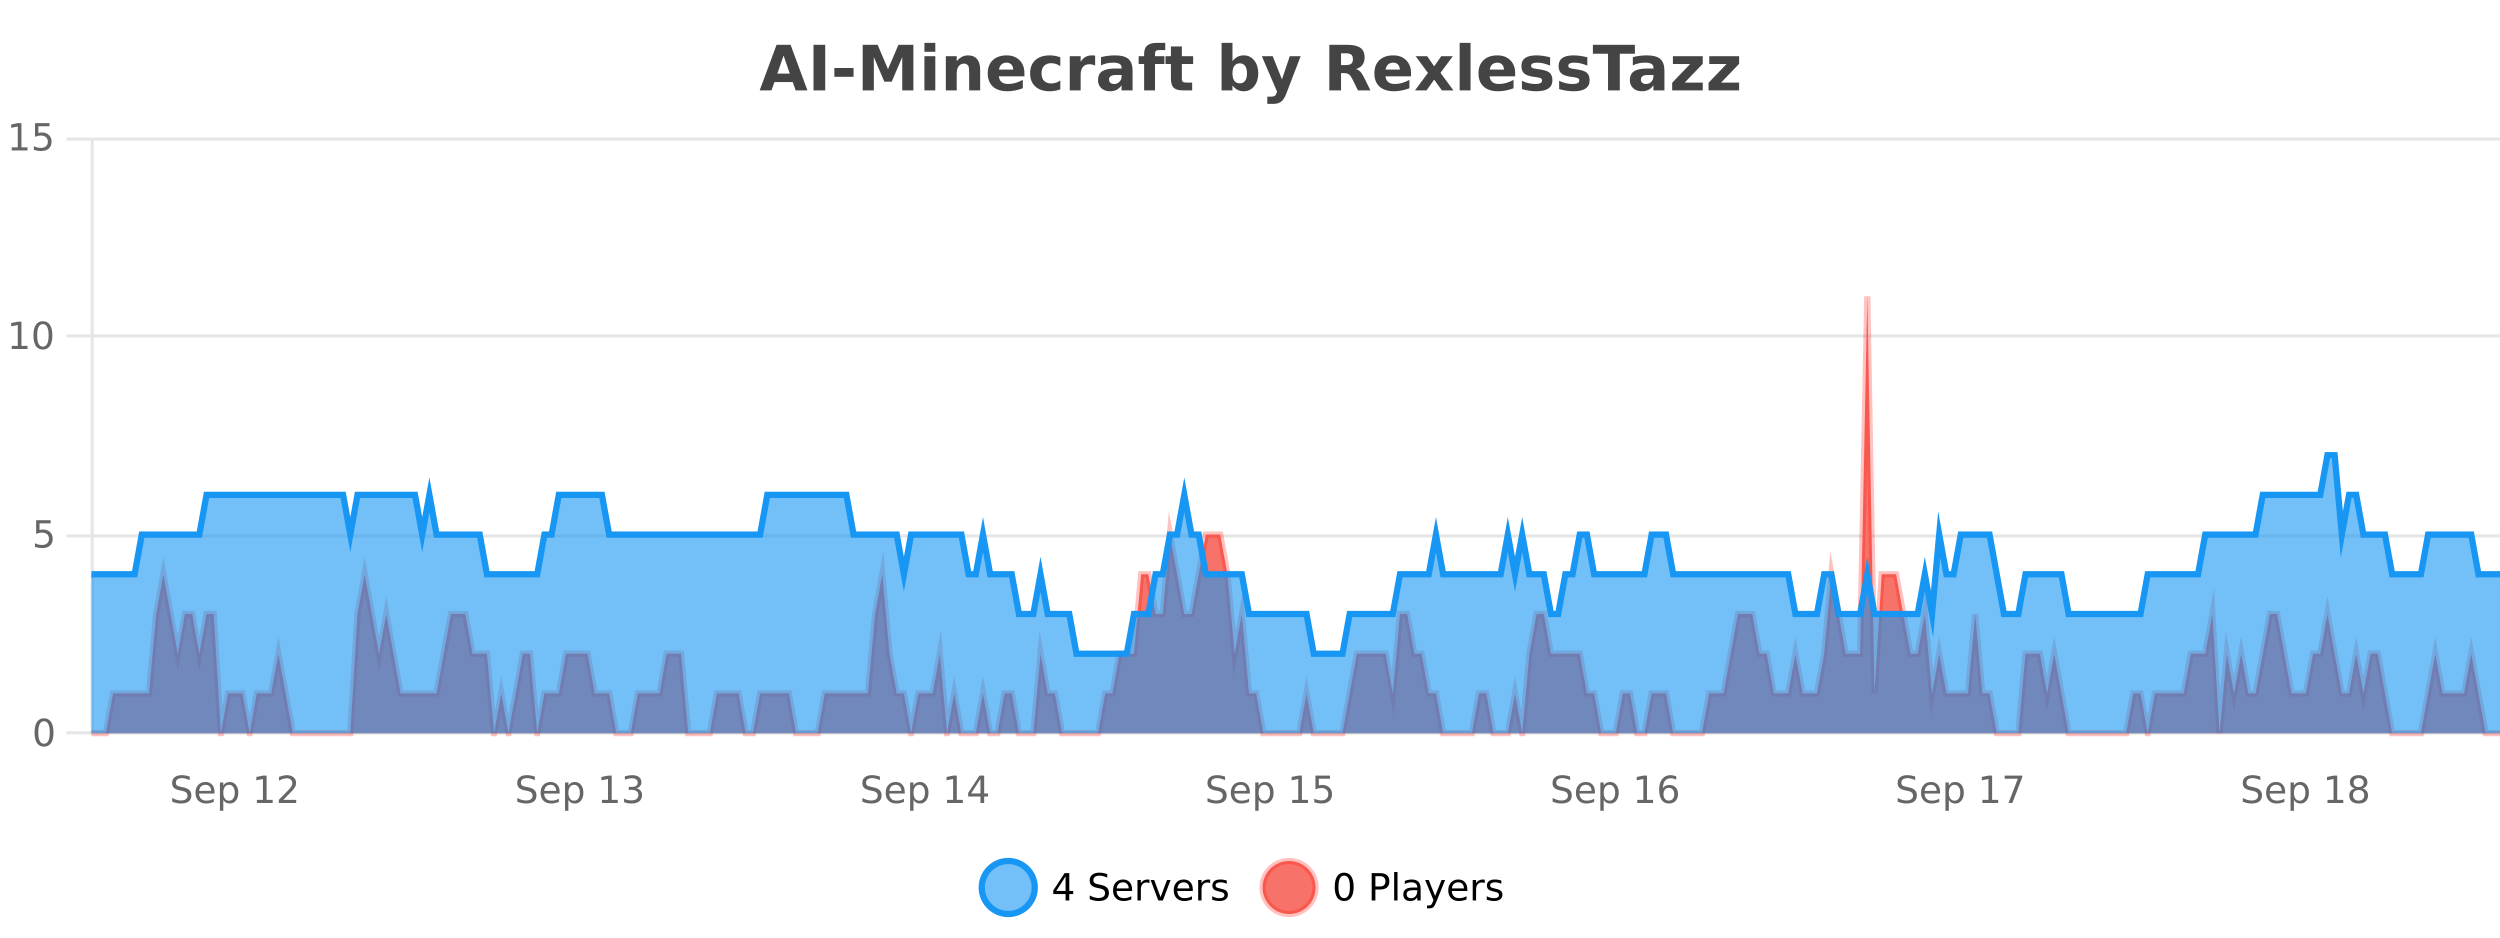 <?xml version="1.0" encoding="UTF-8"?>
<svg xmlns="http://www.w3.org/2000/svg" xmlns:xlink="http://www.w3.org/1999/xlink" width="800pt" height="300pt" viewBox="0 0 800 300" version="1.1">
<defs>
<clipPath id="clip1">
  <path d="M 285 263 L 360 263 L 360 300 L 285 300 Z M 285 263 "/>
</clipPath>
<clipPath id="clip2">
  <path d="M 375 263 L 450 263 L 450 300 L 375 300 Z M 375 263 "/>
</clipPath>
<clipPath id="clip3">
  <path d="M 29.27 94 L 800 94 L 800 234.602 L 29.27 234.602 Z M 29.27 94 "/>
</clipPath>
<clipPath id="clip4">
  <path d="M 28.27 66 L 800 66 L 800 235.602 L 28.27 235.602 Z M 28.27 66 "/>
</clipPath>
<clipPath id="clip5">
  <path d="M 29.27 145 L 800 145 L 800 234.602 L 29.27 234.602 Z M 29.27 145 "/>
</clipPath>
<clipPath id="clip6">
  <path d="M 28.27 117 L 800 117 L 800 235.602 L 28.27 235.602 Z M 28.27 117 "/>
</clipPath>
</defs>
<g id="surface2148396">
<rect x="0" y="0" width="800" height="300" style="fill:rgb(100%,100%,100%);fill-opacity:1;stroke:none;"/>
<path style="fill:none;stroke-width:1;stroke-linecap:butt;stroke-linejoin:miter;stroke:rgb(0%,0%,0%);stroke-opacity:0.098;stroke-miterlimit:10;" d="M 30 234.5 L 800 234.5 "/>
<path style="fill:none;stroke-width:1;stroke-linecap:butt;stroke-linejoin:miter;stroke:rgb(0%,0%,0%);stroke-opacity:0.098;stroke-miterlimit:10;" d="M 21.27 234.5 L 29 234.5 "/>
<path style="fill:none;stroke-width:1;stroke-linecap:butt;stroke-linejoin:miter;stroke:rgb(0%,0%,0%);stroke-opacity:0.098;stroke-miterlimit:10;" d="M 30 171.5 L 800 171.5 "/>
<path style="fill:none;stroke-width:1;stroke-linecap:butt;stroke-linejoin:miter;stroke:rgb(0%,0%,0%);stroke-opacity:0.098;stroke-miterlimit:10;" d="M 21.27 171.5 L 29 171.5 "/>
<path style="fill:none;stroke-width:1;stroke-linecap:butt;stroke-linejoin:miter;stroke:rgb(0%,0%,0%);stroke-opacity:0.098;stroke-miterlimit:10;" d="M 30 107.5 L 800 107.5 "/>
<path style="fill:none;stroke-width:1;stroke-linecap:butt;stroke-linejoin:miter;stroke:rgb(0%,0%,0%);stroke-opacity:0.098;stroke-miterlimit:10;" d="M 21.27 107.5 L 29 107.5 "/>
<path style="fill:none;stroke-width:1;stroke-linecap:butt;stroke-linejoin:miter;stroke:rgb(0%,0%,0%);stroke-opacity:0.098;stroke-miterlimit:10;" d="M 30 44.5 L 800 44.5 "/>
<path style="fill:none;stroke-width:1;stroke-linecap:butt;stroke-linejoin:miter;stroke:rgb(0%,0%,0%);stroke-opacity:0.098;stroke-miterlimit:10;" d="M 21.27 44.5 L 29 44.5 "/>
<path style=" stroke:none;fill-rule:nonzero;fill:rgb(9.02%,58.824%,95.294%);fill-opacity:0.6;" d="M 331.121 284 C 331.121 288.688 327.324 292.484 322.637 292.484 C 317.953 292.484 314.152 288.688 314.152 284 C 314.152 279.312 317.953 275.516 322.637 275.516 C 327.324 275.516 331.121 279.312 331.121 284 Z M 331.121 284 "/>
<g clip-path="url(#clip1)" clip-rule="nonzero">
<path style="fill:none;stroke-width:2;stroke-linecap:butt;stroke-linejoin:miter;stroke:rgb(9.02%,58.824%,95.294%);stroke-opacity:1;stroke-miterlimit:10;" d="M 331.121 284 C 331.121 288.688 327.324 292.484 322.637 292.484 C 317.953 292.484 314.152 288.688 314.152 284 C 314.152 279.312 317.953 275.516 322.637 275.516 C 327.324 275.516 331.121 279.312 331.121 284 Z M 331.121 284 "/>
</g>
<path style=" stroke:none;fill-rule:nonzero;fill:rgb(0%,0%,0%);fill-opacity:1;" d="M 340.984 280.438 L 338 285.109 L 340.984 285.109 Z M 340.672 279.406 L 342.172 279.406 L 342.172 285.109 L 343.422 285.109 L 343.422 286.094 L 342.172 286.094 L 342.172 288.156 L 340.984 288.156 L 340.984 286.094 L 337.047 286.094 L 337.047 284.953 Z M 354.32 279.688 L 354.32 280.844 C 353.871 280.637 353.445 280.48 353.039 280.375 C 352.641 280.262 352.262 280.203 351.898 280.203 C 351.25 280.203 350.75 280.328 350.398 280.578 C 350.055 280.828 349.883 281.188 349.883 281.656 C 349.883 282.043 349.996 282.336 350.227 282.531 C 350.453 282.73 350.898 282.887 351.555 283 L 352.258 283.156 C 353.141 283.324 353.793 283.621 354.211 284.047 C 354.637 284.465 354.852 285.027 354.852 285.734 C 354.852 286.59 354.562 287.234 353.992 287.672 C 353.43 288.109 352.594 288.328 351.492 288.328 C 351.086 288.328 350.648 288.281 350.18 288.188 C 349.711 288.094 349.227 287.953 348.727 287.766 L 348.727 286.547 C 349.203 286.82 349.672 287.023 350.133 287.156 C 350.602 287.293 351.055 287.359 351.492 287.359 C 352.168 287.359 352.688 287.23 353.055 286.969 C 353.43 286.699 353.617 286.32 353.617 285.828 C 353.617 285.402 353.48 285.07 353.211 284.828 C 352.949 284.578 352.516 284.398 351.914 284.281 L 351.195 284.141 C 350.309 283.965 349.668 283.688 349.273 283.312 C 348.887 282.938 348.695 282.418 348.695 281.75 C 348.695 280.969 348.965 280.359 349.508 279.922 C 350.047 279.477 350.797 279.25 351.758 279.25 C 352.172 279.25 352.59 279.289 353.008 279.359 C 353.434 279.434 353.871 279.543 354.32 279.688 Z M 362.266 284.609 L 362.266 285.125 L 357.297 285.125 C 357.348 285.875 357.57 286.445 357.969 286.828 C 358.375 287.215 358.93 287.406 359.641 287.406 C 360.055 287.406 360.457 287.359 360.844 287.266 C 361.238 287.164 361.629 287.008 362.016 286.797 L 362.016 287.828 C 361.617 287.984 361.219 288.105 360.812 288.188 C 360.406 288.281 359.992 288.328 359.578 288.328 C 358.535 288.328 357.707 288.027 357.094 287.422 C 356.477 286.809 356.172 285.98 356.172 284.938 C 356.172 283.867 356.461 283.016 357.047 282.391 C 357.629 281.758 358.41 281.438 359.391 281.438 C 360.273 281.438 360.973 281.727 361.484 282.297 C 362.004 282.859 362.266 283.633 362.266 284.609 Z M 361.188 284.281 C 361.176 283.699 361.008 283.23 360.688 282.875 C 360.363 282.523 359.938 282.344 359.406 282.344 C 358.801 282.344 358.316 282.516 357.953 282.859 C 357.598 283.203 357.395 283.684 357.344 284.297 Z M 367.836 282.594 C 367.711 282.531 367.574 282.484 367.43 282.453 C 367.293 282.414 367.137 282.391 366.961 282.391 C 366.355 282.391 365.887 282.59 365.555 282.984 C 365.23 283.383 365.07 283.953 365.07 284.703 L 365.07 288.156 L 363.992 288.156 L 363.992 281.594 L 365.07 281.594 L 365.07 282.609 C 365.297 282.215 365.594 281.922 365.961 281.734 C 366.324 281.539 366.766 281.438 367.289 281.438 C 367.359 281.438 367.438 281.445 367.523 281.453 C 367.617 281.465 367.715 281.48 367.82 281.5 Z M 368.195 281.594 L 369.336 281.594 L 371.383 287.094 L 373.445 281.594 L 374.586 281.594 L 372.117 288.156 L 370.648 288.156 Z M 381.688 284.609 L 381.688 285.125 L 376.719 285.125 C 376.77 285.875 376.992 286.445 377.391 286.828 C 377.797 287.215 378.352 287.406 379.062 287.406 C 379.477 287.406 379.879 287.359 380.266 287.266 C 380.66 287.164 381.051 287.008 381.438 286.797 L 381.438 287.828 C 381.039 287.984 380.641 288.105 380.234 288.188 C 379.828 288.281 379.414 288.328 379 288.328 C 377.957 288.328 377.129 288.027 376.516 287.422 C 375.898 286.809 375.594 285.98 375.594 284.938 C 375.594 283.867 375.883 283.016 376.469 282.391 C 377.051 281.758 377.832 281.438 378.812 281.438 C 379.695 281.438 380.395 281.727 380.906 282.297 C 381.426 282.859 381.688 283.633 381.688 284.609 Z M 380.609 284.281 C 380.598 283.699 380.43 283.23 380.109 282.875 C 379.785 282.523 379.359 282.344 378.828 282.344 C 378.223 282.344 377.738 282.516 377.375 282.859 C 377.02 283.203 376.816 283.684 376.766 284.297 Z M 387.258 282.594 C 387.133 282.531 386.996 282.484 386.852 282.453 C 386.715 282.414 386.559 282.391 386.383 282.391 C 385.777 282.391 385.309 282.59 384.977 282.984 C 384.652 283.383 384.492 283.953 384.492 284.703 L 384.492 288.156 L 383.414 288.156 L 383.414 281.594 L 384.492 281.594 L 384.492 282.609 C 384.719 282.215 385.016 281.922 385.383 281.734 C 385.746 281.539 386.188 281.438 386.711 281.438 C 386.781 281.438 386.859 281.445 386.945 281.453 C 387.039 281.465 387.137 281.48 387.242 281.5 Z M 392.562 281.781 L 392.562 282.812 C 392.258 282.656 391.941 282.543 391.609 282.469 C 391.285 282.387 390.945 282.344 390.594 282.344 C 390.062 282.344 389.66 282.43 389.391 282.594 C 389.117 282.75 388.984 282.996 388.984 283.328 C 388.984 283.578 389.078 283.777 389.266 283.922 C 389.461 284.059 389.852 284.188 390.438 284.312 L 390.797 284.406 C 391.566 284.562 392.113 284.793 392.438 285.094 C 392.758 285.398 392.922 285.812 392.922 286.344 C 392.922 286.961 392.676 287.445 392.188 287.797 C 391.707 288.152 391.047 288.328 390.203 288.328 C 389.848 288.328 389.477 288.289 389.094 288.219 C 388.719 288.156 388.32 288.059 387.906 287.922 L 387.906 286.797 C 388.301 287.008 388.691 287.164 389.078 287.266 C 389.461 287.371 389.848 287.422 390.234 287.422 C 390.734 287.422 391.117 287.34 391.391 287.172 C 391.672 286.996 391.812 286.746 391.812 286.422 C 391.812 286.133 391.711 285.906 391.516 285.75 C 391.316 285.594 390.883 285.445 390.219 285.297 L 389.844 285.219 C 389.176 285.074 388.691 284.855 388.391 284.562 C 388.098 284.273 387.953 283.875 387.953 283.375 C 387.953 282.75 388.172 282.273 388.609 281.938 C 389.047 281.605 389.664 281.438 390.469 281.438 C 390.863 281.438 391.238 281.469 391.594 281.531 C 391.945 281.586 392.27 281.668 392.562 281.781 Z M 332.637 277.016 "/>
<path style=" stroke:none;fill-rule:nonzero;fill:rgb(96.863%,44.706%,40.784%);fill-opacity:1;" d="M 420.988 284 C 420.988 288.688 417.191 292.484 412.504 292.484 C 407.82 292.484 404.02 288.688 404.02 284 C 404.02 279.312 407.82 275.516 412.504 275.516 C 417.191 275.516 420.988 279.312 420.988 284 Z M 420.988 284 "/>
<g clip-path="url(#clip2)" clip-rule="nonzero">
<path style="fill:none;stroke-width:2;stroke-linecap:butt;stroke-linejoin:miter;stroke:rgb(100%,4.706%,0%);stroke-opacity:0.247;stroke-miterlimit:10;" d="M 420.988 284 C 420.988 288.688 417.191 292.484 412.504 292.484 C 407.82 292.484 404.02 288.688 404.02 284 C 404.02 279.312 407.82 275.516 412.504 275.516 C 417.191 275.516 420.988 279.312 420.988 284 Z M 420.988 284 "/>
</g>
<path style=" stroke:none;fill-rule:nonzero;fill:rgb(0%,0%,0%);fill-opacity:1;" d="M 430.133 280.188 C 429.527 280.188 429.07 280.492 428.758 281.094 C 428.453 281.688 428.305 282.59 428.305 283.797 C 428.305 284.996 428.453 285.898 428.758 286.5 C 429.07 287.094 429.527 287.391 430.133 287.391 C 430.746 287.391 431.203 287.094 431.508 286.5 C 431.82 285.898 431.977 284.996 431.977 283.797 C 431.977 282.59 431.82 281.688 431.508 281.094 C 431.203 280.492 430.746 280.188 430.133 280.188 Z M 430.133 279.25 C 431.109 279.25 431.859 279.641 432.383 280.422 C 432.902 281.195 433.164 282.32 433.164 283.797 C 433.164 285.266 432.902 286.391 432.383 287.172 C 431.859 287.945 431.109 288.328 430.133 288.328 C 429.152 288.328 428.402 287.945 427.883 287.172 C 427.371 286.391 427.117 285.266 427.117 283.797 C 427.117 282.32 427.371 281.195 427.883 280.422 C 428.402 279.641 429.152 279.25 430.133 279.25 Z M 440.125 280.375 L 440.125 283.672 L 441.609 283.672 C 442.16 283.672 442.586 283.531 442.891 283.25 C 443.191 282.961 443.344 282.547 443.344 282.016 C 443.344 281.496 443.191 281.094 442.891 280.812 C 442.586 280.523 442.16 280.375 441.609 280.375 Z M 438.938 279.406 L 441.609 279.406 C 442.598 279.406 443.344 279.633 443.844 280.078 C 444.344 280.516 444.594 281.164 444.594 282.016 C 444.594 282.883 444.344 283.539 443.844 283.984 C 443.344 284.422 442.598 284.641 441.609 284.641 L 440.125 284.641 L 440.125 288.156 L 438.938 288.156 Z M 446.129 279.031 L 447.207 279.031 L 447.207 288.156 L 446.129 288.156 Z M 452.445 284.859 C 451.578 284.859 450.977 284.961 450.633 285.156 C 450.297 285.355 450.133 285.695 450.133 286.172 C 450.133 286.559 450.258 286.867 450.508 287.094 C 450.766 287.312 451.109 287.422 451.539 287.422 C 452.141 287.422 452.621 287.215 452.977 286.797 C 453.34 286.371 453.523 285.805 453.523 285.094 L 453.523 284.859 Z M 454.602 284.406 L 454.602 288.156 L 453.523 288.156 L 453.523 287.156 C 453.273 287.555 452.965 287.852 452.602 288.047 C 452.234 288.234 451.789 288.328 451.258 288.328 C 450.578 288.328 450.043 288.141 449.648 287.766 C 449.25 287.383 449.055 286.875 449.055 286.25 C 449.055 285.512 449.297 284.953 449.789 284.578 C 450.289 284.203 451.027 284.016 452.008 284.016 L 453.523 284.016 L 453.523 283.906 C 453.523 283.406 453.355 283.023 453.023 282.75 C 452.699 282.48 452.246 282.344 451.664 282.344 C 451.289 282.344 450.918 282.391 450.555 282.484 C 450.199 282.578 449.859 282.715 449.539 282.891 L 449.539 281.891 C 449.934 281.734 450.312 281.621 450.68 281.547 C 451.055 281.477 451.418 281.438 451.773 281.438 C 452.719 281.438 453.43 281.684 453.898 282.172 C 454.367 282.664 454.602 283.406 454.602 284.406 Z M 459.551 288.766 C 459.246 289.547 458.949 290.055 458.66 290.297 C 458.367 290.535 457.98 290.656 457.504 290.656 L 456.645 290.656 L 456.645 289.75 L 457.27 289.75 C 457.57 289.75 457.801 289.676 457.957 289.531 C 458.121 289.395 458.305 289.066 458.504 288.547 L 458.707 288.047 L 456.051 281.594 L 457.191 281.594 L 459.238 286.719 L 461.301 281.594 L 462.441 281.594 Z M 469.543 284.609 L 469.543 285.125 L 464.574 285.125 C 464.625 285.875 464.848 286.445 465.246 286.828 C 465.652 287.215 466.207 287.406 466.918 287.406 C 467.332 287.406 467.734 287.359 468.121 287.266 C 468.516 287.164 468.906 287.008 469.293 286.797 L 469.293 287.828 C 468.895 287.984 468.496 288.105 468.09 288.188 C 467.684 288.281 467.27 288.328 466.855 288.328 C 465.812 288.328 464.984 288.027 464.371 287.422 C 463.754 286.809 463.449 285.98 463.449 284.938 C 463.449 283.867 463.738 283.016 464.324 282.391 C 464.906 281.758 465.688 281.438 466.668 281.438 C 467.551 281.438 468.25 281.727 468.762 282.297 C 469.281 282.859 469.543 283.633 469.543 284.609 Z M 468.465 284.281 C 468.453 283.699 468.285 283.23 467.965 282.875 C 467.641 282.523 467.215 282.344 466.684 282.344 C 466.078 282.344 465.594 282.516 465.23 282.859 C 464.875 283.203 464.672 283.684 464.621 284.297 Z M 475.113 282.594 C 474.988 282.531 474.852 282.484 474.707 282.453 C 474.57 282.414 474.414 282.391 474.238 282.391 C 473.633 282.391 473.164 282.59 472.832 282.984 C 472.508 283.383 472.348 283.953 472.348 284.703 L 472.348 288.156 L 471.27 288.156 L 471.27 281.594 L 472.348 281.594 L 472.348 282.609 C 472.574 282.215 472.871 281.922 473.238 281.734 C 473.602 281.539 474.043 281.438 474.566 281.438 C 474.637 281.438 474.715 281.445 474.801 281.453 C 474.895 281.465 474.992 281.48 475.098 281.5 Z M 480.422 281.781 L 480.422 282.812 C 480.117 282.656 479.801 282.543 479.469 282.469 C 479.145 282.387 478.805 282.344 478.453 282.344 C 477.922 282.344 477.52 282.43 477.25 282.594 C 476.977 282.75 476.844 282.996 476.844 283.328 C 476.844 283.578 476.938 283.777 477.125 283.922 C 477.32 284.059 477.711 284.188 478.297 284.312 L 478.656 284.406 C 479.426 284.562 479.973 284.793 480.297 285.094 C 480.617 285.398 480.781 285.812 480.781 286.344 C 480.781 286.961 480.535 287.445 480.047 287.797 C 479.566 288.152 478.906 288.328 478.062 288.328 C 477.707 288.328 477.336 288.289 476.953 288.219 C 476.578 288.156 476.18 288.059 475.766 287.922 L 475.766 286.797 C 476.16 287.008 476.551 287.164 476.938 287.266 C 477.32 287.371 477.707 287.422 478.094 287.422 C 478.594 287.422 478.977 287.34 479.25 287.172 C 479.531 286.996 479.672 286.746 479.672 286.422 C 479.672 286.133 479.57 285.906 479.375 285.75 C 479.176 285.594 478.742 285.445 478.078 285.297 L 477.703 285.219 C 477.035 285.074 476.551 284.855 476.25 284.562 C 475.957 284.273 475.812 283.875 475.812 283.375 C 475.812 282.75 476.031 282.273 476.469 281.938 C 476.906 281.605 477.523 281.438 478.328 281.438 C 478.723 281.438 479.098 281.469 479.453 281.531 C 479.805 281.586 480.129 281.668 480.422 281.781 Z M 422.504 277.016 "/>
<path style=" stroke:none;fill-rule:nonzero;fill:rgb(26.667%,26.667%,26.667%);fill-opacity:1;" d="M 253.688 26.266 L 247.812 26.266 L 246.875 28.922 L 243.094 28.922 L 248.5 14.344 L 252.984 14.344 L 258.375 28.922 L 254.609 28.922 Z M 248.75 23.562 L 252.734 23.562 L 250.75 17.766 Z M 260.32 14.344 L 264.07 14.344 L 264.07 28.922 L 260.32 28.922 Z M 267 21.75 L 273.141 21.75 L 273.141 24.578 L 267 24.578 Z M 276.062 14.344 L 280.844 14.344 L 284.156 22.141 L 287.5 14.344 L 292.281 14.344 L 292.281 28.922 L 288.719 28.922 L 288.719 18.25 L 285.359 26.125 L 282.984 26.125 L 279.625 18.25 L 279.625 28.922 L 276.062 28.922 Z M 295.812 17.984 L 299.297 17.984 L 299.297 28.922 L 295.812 28.922 Z M 295.812 13.719 L 299.297 13.719 L 299.297 16.578 L 295.812 16.578 Z M 313.648 22.266 L 313.648 28.922 L 310.133 28.922 L 310.133 23.828 C 310.133 22.883 310.109 22.23 310.07 21.875 C 310.027 21.512 309.953 21.246 309.852 21.078 C 309.715 20.852 309.527 20.672 309.289 20.547 C 309.059 20.422 308.793 20.359 308.492 20.359 C 307.762 20.359 307.188 20.641 306.773 21.203 C 306.355 21.766 306.148 22.547 306.148 23.547 L 306.148 28.922 L 302.664 28.922 L 302.664 17.984 L 306.148 17.984 L 306.148 19.578 C 306.68 18.945 307.242 18.477 307.836 18.172 C 308.43 17.871 309.078 17.719 309.789 17.719 C 311.059 17.719 312.016 18.109 312.664 18.891 C 313.32 19.664 313.648 20.789 313.648 22.266 Z M 327.812 23.422 L 327.812 24.422 L 319.641 24.422 C 319.723 25.246 320.02 25.859 320.531 26.266 C 321.039 26.672 321.75 26.875 322.656 26.875 C 323.395 26.875 324.148 26.766 324.922 26.547 C 325.691 26.328 326.484 26 327.297 25.562 L 327.297 28.25 C 326.473 28.562 325.645 28.797 324.812 28.953 C 323.988 29.117 323.164 29.203 322.344 29.203 C 320.363 29.203 318.82 28.703 317.719 27.703 C 316.625 26.695 316.078 25.281 316.078 23.469 C 316.078 21.68 316.613 20.273 317.688 19.25 C 318.77 18.23 320.254 17.719 322.141 17.719 C 323.859 17.719 325.234 18.242 326.266 19.281 C 327.297 20.312 327.812 21.695 327.812 23.422 Z M 324.219 22.266 C 324.219 21.602 324.023 21.062 323.641 20.656 C 323.254 20.25 322.75 20.047 322.125 20.047 C 321.445 20.047 320.895 20.242 320.469 20.625 C 320.051 21 319.789 21.547 319.688 22.266 Z M 339.297 18.328 L 339.297 21.172 C 338.828 20.852 338.352 20.609 337.875 20.453 C 337.395 20.297 336.895 20.219 336.375 20.219 C 335.406 20.219 334.645 20.508 334.094 21.078 C 333.551 21.641 333.281 22.438 333.281 23.469 C 333.281 24.492 333.551 25.289 334.094 25.859 C 334.645 26.422 335.406 26.703 336.375 26.703 C 336.926 26.703 337.445 26.625 337.938 26.469 C 338.426 26.305 338.879 26.059 339.297 25.734 L 339.297 28.594 C 338.754 28.805 338.203 28.953 337.641 29.047 C 337.078 29.148 336.508 29.203 335.938 29.203 C 333.969 29.203 332.426 28.699 331.312 27.688 C 330.195 26.68 329.641 25.273 329.641 23.469 C 329.641 21.656 330.195 20.246 331.312 19.234 C 332.426 18.227 333.969 17.719 335.938 17.719 C 336.508 17.719 337.07 17.773 337.625 17.875 C 338.188 17.969 338.742 18.121 339.297 18.328 Z M 350.449 20.969 C 350.137 20.824 349.828 20.719 349.527 20.656 C 349.223 20.586 348.922 20.547 348.621 20.547 C 347.715 20.547 347.016 20.836 346.527 21.406 C 346.047 21.98 345.809 22.805 345.809 23.875 L 345.809 28.922 L 342.324 28.922 L 342.324 17.984 L 345.809 17.984 L 345.809 19.781 C 346.254 19.062 346.77 18.543 347.355 18.219 C 347.938 17.887 348.637 17.719 349.449 17.719 C 349.574 17.719 349.703 17.727 349.84 17.734 C 349.973 17.746 350.172 17.766 350.434 17.797 Z M 357.078 24 C 356.348 24 355.801 24.125 355.438 24.375 C 355.07 24.617 354.891 24.98 354.891 25.469 C 354.891 25.906 355.035 26.25 355.328 26.5 C 355.629 26.75 356.039 26.875 356.562 26.875 C 357.219 26.875 357.77 26.641 358.219 26.172 C 358.676 25.703 358.906 25.117 358.906 24.406 L 358.906 24 Z M 362.422 22.688 L 362.422 28.922 L 358.906 28.922 L 358.906 27.297 C 358.438 27.965 357.906 28.449 357.312 28.75 C 356.727 29.051 356.016 29.203 355.172 29.203 C 354.047 29.203 353.129 28.875 352.422 28.219 C 351.711 27.555 351.359 26.695 351.359 25.641 C 351.359 24.359 351.797 23.422 352.672 22.828 C 353.555 22.227 354.945 21.922 356.844 21.922 L 358.906 21.922 L 358.906 21.641 C 358.906 21.09 358.688 20.688 358.25 20.438 C 357.812 20.18 357.129 20.047 356.203 20.047 C 355.453 20.047 354.754 20.125 354.109 20.281 C 353.461 20.43 352.863 20.648 352.312 20.938 L 352.312 18.281 C 353.062 18.094 353.812 17.953 354.562 17.859 C 355.32 17.766 356.082 17.719 356.844 17.719 C 358.812 17.719 360.234 18.109 361.109 18.891 C 361.984 19.664 362.422 20.93 362.422 22.688 Z M 372.871 13.719 L 372.871 16.016 L 370.934 16.016 C 370.441 16.016 370.098 16.109 369.902 16.297 C 369.703 16.477 369.605 16.781 369.605 17.219 L 369.605 17.984 L 372.605 17.984 L 372.605 20.484 L 369.605 20.484 L 369.605 28.922 L 366.121 28.922 L 366.121 20.484 L 364.371 20.484 L 364.371 17.984 L 366.121 17.984 L 366.121 17.219 C 366.121 16.031 366.449 15.152 367.105 14.578 C 367.77 14.008 368.801 13.719 370.199 13.719 Z M 378.195 14.875 L 378.195 17.984 L 381.805 17.984 L 381.805 20.484 L 378.195 20.484 L 378.195 25.125 C 378.195 25.637 378.293 25.98 378.492 26.156 C 378.699 26.336 379.102 26.422 379.695 26.422 L 381.492 26.422 L 381.492 28.922 L 378.492 28.922 C 377.117 28.922 376.137 28.637 375.555 28.062 C 374.98 27.48 374.695 26.5 374.695 25.125 L 374.695 20.484 L 372.961 20.484 L 372.961 17.984 L 374.695 17.984 L 374.695 14.875 Z M 396.719 26.672 C 397.469 26.672 398.039 26.402 398.438 25.859 C 398.832 25.309 399.031 24.512 399.031 23.469 C 399.031 22.43 398.832 21.637 398.438 21.094 C 398.039 20.543 397.469 20.266 396.719 20.266 C 395.969 20.266 395.391 20.543 394.984 21.094 C 394.586 21.637 394.391 22.43 394.391 23.469 C 394.391 24.5 394.586 25.293 394.984 25.844 C 395.391 26.398 395.969 26.672 396.719 26.672 Z M 394.391 19.578 C 394.879 18.945 395.414 18.477 396 18.172 C 396.582 17.871 397.254 17.719 398.016 17.719 C 399.367 17.719 400.477 18.258 401.344 19.328 C 402.207 20.402 402.641 21.781 402.641 23.469 C 402.641 25.148 402.207 26.523 401.344 27.594 C 400.477 28.668 399.367 29.203 398.016 29.203 C 397.254 29.203 396.582 29.051 396 28.75 C 395.414 28.449 394.879 27.98 394.391 27.344 L 394.391 28.922 L 390.906 28.922 L 390.906 13.719 L 394.391 13.719 Z M 403.789 17.984 L 407.273 17.984 L 410.227 25.406 L 412.727 17.984 L 416.211 17.984 L 411.617 29.953 C 411.156 31.172 410.617 32.02 409.992 32.5 C 409.375 32.988 408.57 33.234 407.57 33.234 L 405.539 33.234 L 405.539 30.938 L 406.633 30.938 C 407.227 30.938 407.656 30.844 407.93 30.656 C 408.199 30.469 408.406 30.129 408.555 29.641 L 408.664 29.344 Z M 430.711 20.812 C 431.5 20.812 432.07 20.668 432.414 20.375 C 432.758 20.074 432.93 19.59 432.93 18.922 C 432.93 18.258 432.758 17.781 432.414 17.5 C 432.07 17.211 431.5 17.062 430.711 17.062 L 429.133 17.062 L 429.133 20.812 Z M 429.133 23.406 L 429.133 28.922 L 425.383 28.922 L 425.383 14.344 L 431.117 14.344 C 433.031 14.344 434.438 14.668 435.336 15.312 C 436.23 15.961 436.68 16.977 436.68 18.359 C 436.68 19.328 436.445 20.125 435.977 20.75 C 435.516 21.367 434.82 21.82 433.883 22.109 C 434.391 22.227 434.852 22.492 435.258 22.906 C 435.664 23.312 436.074 23.938 436.492 24.781 L 438.539 28.922 L 434.539 28.922 L 432.758 25.297 C 432.402 24.57 432.039 24.074 431.664 23.812 C 431.297 23.543 430.809 23.406 430.195 23.406 Z M 451.531 23.422 L 451.531 24.422 L 443.359 24.422 C 443.441 25.246 443.738 25.859 444.25 26.266 C 444.758 26.672 445.469 26.875 446.375 26.875 C 447.113 26.875 447.867 26.766 448.641 26.547 C 449.41 26.328 450.203 26 451.016 25.562 L 451.016 28.25 C 450.191 28.562 449.363 28.797 448.531 28.953 C 447.707 29.117 446.883 29.203 446.062 29.203 C 444.082 29.203 442.539 28.703 441.438 27.703 C 440.344 26.695 439.797 25.281 439.797 23.469 C 439.797 21.68 440.332 20.273 441.406 19.25 C 442.488 18.23 443.973 17.719 445.859 17.719 C 447.578 17.719 448.953 18.242 449.984 19.281 C 451.016 20.312 451.531 21.695 451.531 23.422 Z M 447.938 22.266 C 447.938 21.602 447.742 21.062 447.359 20.656 C 446.973 20.25 446.469 20.047 445.844 20.047 C 445.164 20.047 444.613 20.242 444.188 20.625 C 443.77 21 443.508 21.547 443.406 22.266 Z M 456.938 23.328 L 453 17.984 L 456.703 17.984 L 458.938 21.219 L 461.203 17.984 L 464.906 17.984 L 460.953 23.312 L 465.094 28.922 L 461.391 28.922 L 458.938 25.469 L 456.5 28.922 L 452.797 28.922 Z M 467.09 13.719 L 470.574 13.719 L 470.574 28.922 L 467.09 28.922 Z M 484.852 23.422 L 484.852 24.422 L 476.68 24.422 C 476.762 25.246 477.059 25.859 477.57 26.266 C 478.078 26.672 478.789 26.875 479.695 26.875 C 480.434 26.875 481.188 26.766 481.961 26.547 C 482.73 26.328 483.523 26 484.336 25.562 L 484.336 28.25 C 483.512 28.562 482.684 28.797 481.852 28.953 C 481.027 29.117 480.203 29.203 479.383 29.203 C 477.402 29.203 475.859 28.703 474.758 27.703 C 473.664 26.695 473.117 25.281 473.117 23.469 C 473.117 21.68 473.652 20.273 474.727 19.25 C 475.809 18.23 477.293 17.719 479.18 17.719 C 480.898 17.719 482.273 18.242 483.305 19.281 C 484.336 20.312 484.852 21.695 484.852 23.422 Z M 481.258 22.266 C 481.258 21.602 481.062 21.062 480.68 20.656 C 480.293 20.25 479.789 20.047 479.164 20.047 C 478.484 20.047 477.934 20.242 477.508 20.625 C 477.09 21 476.828 21.547 476.727 22.266 Z M 496.039 18.328 L 496.039 20.984 C 495.297 20.672 494.578 20.438 493.883 20.281 C 493.184 20.125 492.523 20.047 491.898 20.047 C 491.242 20.047 490.75 20.133 490.43 20.297 C 490.105 20.465 489.945 20.719 489.945 21.062 C 489.945 21.344 490.062 21.559 490.305 21.703 C 490.555 21.852 490.992 21.961 491.617 22.031 L 492.242 22.125 C 494.031 22.355 495.234 22.73 495.852 23.25 C 496.465 23.773 496.773 24.59 496.773 25.703 C 496.773 26.871 496.34 27.746 495.477 28.328 C 494.621 28.914 493.344 29.203 491.648 29.203 C 490.918 29.203 490.168 29.145 489.398 29.031 C 488.625 28.918 487.836 28.746 487.023 28.516 L 487.023 25.859 C 487.719 26.203 488.434 26.461 489.164 26.625 C 489.891 26.793 490.637 26.875 491.398 26.875 C 492.086 26.875 492.602 26.781 492.945 26.594 C 493.289 26.406 493.461 26.125 493.461 25.75 C 493.461 25.438 493.34 25.211 493.102 25.062 C 492.859 24.906 492.387 24.789 491.68 24.703 L 491.07 24.625 C 489.508 24.43 488.414 24.07 487.789 23.547 C 487.164 23.016 486.852 22.215 486.852 21.141 C 486.852 19.984 487.246 19.125 488.039 18.562 C 488.84 18 490.059 17.719 491.695 17.719 C 492.34 17.719 493.016 17.773 493.727 17.875 C 494.434 17.969 495.203 18.121 496.039 18.328 Z M 507.945 18.328 L 507.945 20.984 C 507.203 20.672 506.484 20.438 505.789 20.281 C 505.09 20.125 504.43 20.047 503.805 20.047 C 503.148 20.047 502.656 20.133 502.336 20.297 C 502.012 20.465 501.852 20.719 501.852 21.062 C 501.852 21.344 501.969 21.559 502.211 21.703 C 502.461 21.852 502.898 21.961 503.523 22.031 L 504.148 22.125 C 505.938 22.355 507.141 22.73 507.758 23.25 C 508.371 23.773 508.68 24.59 508.68 25.703 C 508.68 26.871 508.246 27.746 507.383 28.328 C 506.527 28.914 505.25 29.203 503.555 29.203 C 502.824 29.203 502.074 29.145 501.305 29.031 C 500.531 28.918 499.742 28.746 498.93 28.516 L 498.93 25.859 C 499.625 26.203 500.34 26.461 501.07 26.625 C 501.797 26.793 502.543 26.875 503.305 26.875 C 503.992 26.875 504.508 26.781 504.852 26.594 C 505.195 26.406 505.367 26.125 505.367 25.75 C 505.367 25.438 505.246 25.211 505.008 25.062 C 504.766 24.906 504.293 24.789 503.586 24.703 L 502.977 24.625 C 501.414 24.43 500.32 24.07 499.695 23.547 C 499.07 23.016 498.758 22.215 498.758 21.141 C 498.758 19.984 499.152 19.125 499.945 18.562 C 500.746 18 501.965 17.719 503.602 17.719 C 504.246 17.719 504.922 17.773 505.633 17.875 C 506.34 17.969 507.109 18.121 507.945 18.328 Z M 509.727 14.344 L 523.164 14.344 L 523.164 17.188 L 518.336 17.188 L 518.336 28.922 L 514.57 28.922 L 514.57 17.188 L 509.727 17.188 Z M 527.273 24 C 526.543 24 525.996 24.125 525.633 24.375 C 525.266 24.617 525.086 24.98 525.086 25.469 C 525.086 25.906 525.23 26.25 525.523 26.5 C 525.824 26.75 526.234 26.875 526.758 26.875 C 527.414 26.875 527.965 26.641 528.414 26.172 C 528.871 25.703 529.102 25.117 529.102 24.406 L 529.102 24 Z M 532.617 22.688 L 532.617 28.922 L 529.102 28.922 L 529.102 27.297 C 528.633 27.965 528.102 28.449 527.508 28.75 C 526.922 29.051 526.211 29.203 525.367 29.203 C 524.242 29.203 523.324 28.875 522.617 28.219 C 521.906 27.555 521.555 26.695 521.555 25.641 C 521.555 24.359 521.992 23.422 522.867 22.828 C 523.75 22.227 525.141 21.922 527.039 21.922 L 529.102 21.922 L 529.102 21.641 C 529.102 21.09 528.883 20.688 528.445 20.438 C 528.008 20.18 527.324 20.047 526.398 20.047 C 525.648 20.047 524.949 20.125 524.305 20.281 C 523.656 20.43 523.059 20.648 522.508 20.938 L 522.508 18.281 C 523.258 18.094 524.008 17.953 524.758 17.859 C 525.516 17.766 526.277 17.719 527.039 17.719 C 529.008 17.719 530.43 18.109 531.305 18.891 C 532.18 19.664 532.617 20.93 532.617 22.688 Z M 535.332 17.984 L 544.879 17.984 L 544.879 20.422 L 539.113 26.422 L 544.879 26.422 L 544.879 28.922 L 535.098 28.922 L 535.098 26.484 L 540.848 20.484 L 535.332 20.484 Z M 546.973 17.984 L 556.52 17.984 L 556.52 20.422 L 550.754 26.422 L 556.52 26.422 L 556.52 28.922 L 546.738 28.922 L 546.738 26.484 L 552.488 20.484 L 546.973 20.484 Z M 243 10.359 "/>
<path style="fill:none;stroke-width:1;stroke-linecap:butt;stroke-linejoin:miter;stroke:rgb(0%,0%,0%);stroke-opacity:0.098;stroke-miterlimit:10;" d="M 29 234.5 L 801 234.5 "/>
<path style=" stroke:none;fill-rule:nonzero;fill:rgb(40%,40%,40%);fill-opacity:1;" d="M 60.707 248.484 L 60.707 249.641 C 60.258 249.434 59.832 249.277 59.426 249.172 C 59.027 249.059 58.648 249 58.285 249 C 57.637 249 57.137 249.125 56.785 249.375 C 56.441 249.625 56.27 249.984 56.27 250.453 C 56.27 250.84 56.383 251.133 56.613 251.328 C 56.84 251.527 57.285 251.684 57.941 251.797 L 58.645 251.953 C 59.527 252.121 60.18 252.418 60.598 252.844 C 61.023 253.262 61.238 253.824 61.238 254.531 C 61.238 255.387 60.949 256.031 60.379 256.469 C 59.816 256.906 58.98 257.125 57.879 257.125 C 57.473 257.125 57.035 257.078 56.566 256.984 C 56.098 256.891 55.613 256.75 55.113 256.562 L 55.113 255.344 C 55.59 255.617 56.059 255.82 56.52 255.953 C 56.988 256.09 57.441 256.156 57.879 256.156 C 58.555 256.156 59.074 256.027 59.441 255.766 C 59.816 255.496 60.004 255.117 60.004 254.625 C 60.004 254.199 59.867 253.867 59.598 253.625 C 59.336 253.375 58.902 253.195 58.301 253.078 L 57.582 252.938 C 56.695 252.762 56.055 252.484 55.66 252.109 C 55.273 251.734 55.082 251.215 55.082 250.547 C 55.082 249.766 55.352 249.156 55.895 248.719 C 56.434 248.273 57.184 248.047 58.145 248.047 C 58.559 248.047 58.977 248.086 59.395 248.156 C 59.82 248.23 60.258 248.34 60.707 248.484 Z M 68.652 253.406 L 68.652 253.922 L 63.684 253.922 C 63.734 254.672 63.957 255.242 64.355 255.625 C 64.762 256.012 65.316 256.203 66.027 256.203 C 66.441 256.203 66.844 256.156 67.23 256.062 C 67.625 255.961 68.016 255.805 68.402 255.594 L 68.402 256.625 C 68.004 256.781 67.605 256.902 67.199 256.984 C 66.793 257.078 66.379 257.125 65.965 257.125 C 64.922 257.125 64.094 256.824 63.48 256.219 C 62.863 255.605 62.559 254.777 62.559 253.734 C 62.559 252.664 62.848 251.812 63.434 251.188 C 64.016 250.555 64.797 250.234 65.777 250.234 C 66.66 250.234 67.359 250.523 67.871 251.094 C 68.391 251.656 68.652 252.43 68.652 253.406 Z M 67.574 253.078 C 67.562 252.496 67.395 252.027 67.074 251.672 C 66.75 251.32 66.324 251.141 65.793 251.141 C 65.188 251.141 64.703 251.312 64.34 251.656 C 63.984 252 63.781 252.48 63.73 253.094 Z M 71.457 255.969 L 71.457 259.453 L 70.379 259.453 L 70.379 250.391 L 71.457 250.391 L 71.457 251.391 C 71.684 250.996 71.973 250.703 72.316 250.516 C 72.66 250.328 73.07 250.234 73.551 250.234 C 74.352 250.234 75.004 250.555 75.504 251.188 C 76.004 251.812 76.254 252.641 76.254 253.672 C 76.254 254.703 76.004 255.539 75.504 256.172 C 75.004 256.809 74.352 257.125 73.551 257.125 C 73.07 257.125 72.66 257.031 72.316 256.844 C 71.973 256.648 71.684 256.355 71.457 255.969 Z M 75.129 253.672 C 75.129 252.883 74.961 252.262 74.629 251.812 C 74.305 251.367 73.863 251.141 73.301 251.141 C 72.727 251.141 72.273 251.367 71.941 251.812 C 71.617 252.262 71.457 252.883 71.457 253.672 C 71.457 254.465 71.617 255.09 71.941 255.547 C 72.273 255.996 72.727 256.219 73.301 256.219 C 73.863 256.219 74.305 255.996 74.629 255.547 C 74.961 255.09 75.129 254.465 75.129 253.672 Z M 82.203 255.953 L 84.141 255.953 L 84.141 249.281 L 82.031 249.703 L 82.031 248.625 L 84.125 248.203 L 85.312 248.203 L 85.312 255.953 L 87.25 255.953 L 87.25 256.953 L 82.203 256.953 Z M 90.648 255.953 L 94.789 255.953 L 94.789 256.953 L 89.227 256.953 L 89.227 255.953 C 89.672 255.496 90.281 254.875 91.055 254.094 C 91.836 253.305 92.324 252.793 92.523 252.562 C 92.906 252.148 93.172 251.793 93.32 251.5 C 93.477 251.199 93.555 250.906 93.555 250.625 C 93.555 250.156 93.387 249.777 93.055 249.484 C 92.73 249.195 92.309 249.047 91.789 249.047 C 91.414 249.047 91.016 249.109 90.602 249.234 C 90.195 249.359 89.758 249.559 89.289 249.828 L 89.289 248.625 C 89.766 248.438 90.211 248.297 90.617 248.203 C 91.031 248.102 91.414 248.047 91.758 248.047 C 92.664 248.047 93.387 248.277 93.93 248.734 C 94.469 249.184 94.742 249.789 94.742 250.547 C 94.742 250.902 94.672 251.242 94.539 251.562 C 94.402 251.887 94.156 252.266 93.805 252.703 C 93.699 252.82 93.387 253.148 92.867 253.688 C 92.344 254.23 91.605 254.984 90.648 255.953 Z M 54.285 245.816 "/>
<path style=" stroke:none;fill-rule:nonzero;fill:rgb(40%,40%,40%);fill-opacity:1;" d="M 171.137 248.484 L 171.137 249.641 C 170.688 249.434 170.262 249.277 169.855 249.172 C 169.457 249.059 169.078 249 168.715 249 C 168.066 249 167.566 249.125 167.215 249.375 C 166.871 249.625 166.699 249.984 166.699 250.453 C 166.699 250.84 166.812 251.133 167.043 251.328 C 167.27 251.527 167.715 251.684 168.371 251.797 L 169.074 251.953 C 169.957 252.121 170.609 252.418 171.027 252.844 C 171.453 253.262 171.668 253.824 171.668 254.531 C 171.668 255.387 171.379 256.031 170.809 256.469 C 170.246 256.906 169.41 257.125 168.309 257.125 C 167.902 257.125 167.465 257.078 166.996 256.984 C 166.527 256.891 166.043 256.75 165.543 256.562 L 165.543 255.344 C 166.02 255.617 166.488 255.82 166.949 255.953 C 167.418 256.09 167.871 256.156 168.309 256.156 C 168.984 256.156 169.504 256.027 169.871 255.766 C 170.246 255.496 170.434 255.117 170.434 254.625 C 170.434 254.199 170.297 253.867 170.027 253.625 C 169.766 253.375 169.332 253.195 168.73 253.078 L 168.012 252.938 C 167.125 252.762 166.484 252.484 166.09 252.109 C 165.703 251.734 165.512 251.215 165.512 250.547 C 165.512 249.766 165.781 249.156 166.324 248.719 C 166.863 248.273 167.613 248.047 168.574 248.047 C 168.988 248.047 169.406 248.086 169.824 248.156 C 170.25 248.23 170.688 248.34 171.137 248.484 Z M 179.082 253.406 L 179.082 253.922 L 174.113 253.922 C 174.164 254.672 174.387 255.242 174.785 255.625 C 175.191 256.012 175.746 256.203 176.457 256.203 C 176.871 256.203 177.273 256.156 177.66 256.062 C 178.055 255.961 178.445 255.805 178.832 255.594 L 178.832 256.625 C 178.434 256.781 178.035 256.902 177.629 256.984 C 177.223 257.078 176.809 257.125 176.395 257.125 C 175.352 257.125 174.523 256.824 173.91 256.219 C 173.293 255.605 172.988 254.777 172.988 253.734 C 172.988 252.664 173.277 251.812 173.863 251.188 C 174.445 250.555 175.227 250.234 176.207 250.234 C 177.09 250.234 177.789 250.523 178.301 251.094 C 178.82 251.656 179.082 252.43 179.082 253.406 Z M 178.004 253.078 C 177.992 252.496 177.824 252.027 177.504 251.672 C 177.18 251.32 176.754 251.141 176.223 251.141 C 175.617 251.141 175.133 251.312 174.77 251.656 C 174.414 252 174.211 252.48 174.16 253.094 Z M 181.887 255.969 L 181.887 259.453 L 180.809 259.453 L 180.809 250.391 L 181.887 250.391 L 181.887 251.391 C 182.113 250.996 182.402 250.703 182.746 250.516 C 183.09 250.328 183.5 250.234 183.98 250.234 C 184.781 250.234 185.434 250.555 185.934 251.188 C 186.434 251.812 186.684 252.641 186.684 253.672 C 186.684 254.703 186.434 255.539 185.934 256.172 C 185.434 256.809 184.781 257.125 183.98 257.125 C 183.5 257.125 183.09 257.031 182.746 256.844 C 182.402 256.648 182.113 256.355 181.887 255.969 Z M 185.559 253.672 C 185.559 252.883 185.391 252.262 185.059 251.812 C 184.734 251.367 184.293 251.141 183.73 251.141 C 183.156 251.141 182.703 251.367 182.371 251.812 C 182.047 252.262 181.887 252.883 181.887 253.672 C 181.887 254.465 182.047 255.09 182.371 255.547 C 182.703 255.996 183.156 256.219 183.73 256.219 C 184.293 256.219 184.734 255.996 185.059 255.547 C 185.391 255.09 185.559 254.465 185.559 253.672 Z M 192.633 255.953 L 194.57 255.953 L 194.57 249.281 L 192.461 249.703 L 192.461 248.625 L 194.555 248.203 L 195.742 248.203 L 195.742 255.953 L 197.68 255.953 L 197.68 256.953 L 192.633 256.953 Z M 203.656 252.234 C 204.219 252.359 204.656 252.617 204.969 253 C 205.289 253.375 205.453 253.844 205.453 254.406 C 205.453 255.273 205.156 255.945 204.562 256.422 C 203.969 256.891 203.125 257.125 202.031 257.125 C 201.664 257.125 201.285 257.086 200.891 257.016 C 200.504 256.945 200.109 256.836 199.703 256.688 L 199.703 255.547 C 200.023 255.734 200.379 255.883 200.766 255.984 C 201.16 256.078 201.57 256.125 202 256.125 C 202.738 256.125 203.301 255.98 203.688 255.688 C 204.082 255.398 204.281 254.969 204.281 254.406 C 204.281 253.898 204.098 253.496 203.734 253.203 C 203.367 252.914 202.867 252.766 202.234 252.766 L 201.203 252.766 L 201.203 251.797 L 202.281 251.797 C 202.852 251.797 203.297 251.684 203.609 251.453 C 203.922 251.215 204.078 250.875 204.078 250.438 C 204.078 249.992 203.914 249.648 203.594 249.406 C 203.281 249.168 202.828 249.047 202.234 249.047 C 201.898 249.047 201.547 249.086 201.172 249.156 C 200.805 249.219 200.398 249.324 199.953 249.469 L 199.953 248.422 C 200.41 248.297 200.832 248.203 201.219 248.141 C 201.613 248.078 201.984 248.047 202.328 248.047 C 203.234 248.047 203.945 248.25 204.469 248.656 C 204.988 249.062 205.25 249.617 205.25 250.312 C 205.25 250.805 205.109 251.215 204.828 251.547 C 204.555 251.883 204.164 252.109 203.656 252.234 Z M 164.715 245.816 "/>
<path style=" stroke:none;fill-rule:nonzero;fill:rgb(40%,40%,40%);fill-opacity:1;" d="M 281.57 248.484 L 281.57 249.641 C 281.121 249.434 280.695 249.277 280.289 249.172 C 279.891 249.059 279.512 249 279.148 249 C 278.5 249 278 249.125 277.648 249.375 C 277.305 249.625 277.133 249.984 277.133 250.453 C 277.133 250.84 277.246 251.133 277.477 251.328 C 277.703 251.527 278.148 251.684 278.805 251.797 L 279.508 251.953 C 280.391 252.121 281.043 252.418 281.461 252.844 C 281.887 253.262 282.102 253.824 282.102 254.531 C 282.102 255.387 281.812 256.031 281.242 256.469 C 280.68 256.906 279.844 257.125 278.742 257.125 C 278.336 257.125 277.898 257.078 277.43 256.984 C 276.961 256.891 276.477 256.75 275.977 256.562 L 275.977 255.344 C 276.453 255.617 276.922 255.82 277.383 255.953 C 277.852 256.09 278.305 256.156 278.742 256.156 C 279.418 256.156 279.938 256.027 280.305 255.766 C 280.68 255.496 280.867 255.117 280.867 254.625 C 280.867 254.199 280.73 253.867 280.461 253.625 C 280.199 253.375 279.766 253.195 279.164 253.078 L 278.445 252.938 C 277.559 252.762 276.918 252.484 276.523 252.109 C 276.137 251.734 275.945 251.215 275.945 250.547 C 275.945 249.766 276.215 249.156 276.758 248.719 C 277.297 248.273 278.047 248.047 279.008 248.047 C 279.422 248.047 279.84 248.086 280.258 248.156 C 280.684 248.23 281.121 248.34 281.57 248.484 Z M 289.516 253.406 L 289.516 253.922 L 284.547 253.922 C 284.598 254.672 284.82 255.242 285.219 255.625 C 285.625 256.012 286.18 256.203 286.891 256.203 C 287.305 256.203 287.707 256.156 288.094 256.062 C 288.488 255.961 288.879 255.805 289.266 255.594 L 289.266 256.625 C 288.867 256.781 288.469 256.902 288.062 256.984 C 287.656 257.078 287.242 257.125 286.828 257.125 C 285.785 257.125 284.957 256.824 284.344 256.219 C 283.727 255.605 283.422 254.777 283.422 253.734 C 283.422 252.664 283.711 251.812 284.297 251.188 C 284.879 250.555 285.66 250.234 286.641 250.234 C 287.523 250.234 288.223 250.523 288.734 251.094 C 289.254 251.656 289.516 252.43 289.516 253.406 Z M 288.438 253.078 C 288.426 252.496 288.258 252.027 287.938 251.672 C 287.613 251.32 287.188 251.141 286.656 251.141 C 286.051 251.141 285.566 251.312 285.203 251.656 C 284.848 252 284.645 252.48 284.594 253.094 Z M 292.32 255.969 L 292.32 259.453 L 291.242 259.453 L 291.242 250.391 L 292.32 250.391 L 292.32 251.391 C 292.547 250.996 292.836 250.703 293.18 250.516 C 293.523 250.328 293.934 250.234 294.414 250.234 C 295.215 250.234 295.867 250.555 296.367 251.188 C 296.867 251.812 297.117 252.641 297.117 253.672 C 297.117 254.703 296.867 255.539 296.367 256.172 C 295.867 256.809 295.215 257.125 294.414 257.125 C 293.934 257.125 293.523 257.031 293.18 256.844 C 292.836 256.648 292.547 256.355 292.32 255.969 Z M 295.992 253.672 C 295.992 252.883 295.824 252.262 295.492 251.812 C 295.168 251.367 294.727 251.141 294.164 251.141 C 293.59 251.141 293.137 251.367 292.805 251.812 C 292.48 252.262 292.32 252.883 292.32 253.672 C 292.32 254.465 292.48 255.09 292.805 255.547 C 293.137 255.996 293.59 256.219 294.164 256.219 C 294.727 256.219 295.168 255.996 295.492 255.547 C 295.824 255.09 295.992 254.465 295.992 253.672 Z M 303.062 255.953 L 305 255.953 L 305 249.281 L 302.891 249.703 L 302.891 248.625 L 304.984 248.203 L 306.172 248.203 L 306.172 255.953 L 308.109 255.953 L 308.109 256.953 L 303.062 256.953 Z M 313.746 249.234 L 310.762 253.906 L 313.746 253.906 Z M 313.434 248.203 L 314.934 248.203 L 314.934 253.906 L 316.184 253.906 L 316.184 254.891 L 314.934 254.891 L 314.934 256.953 L 313.746 256.953 L 313.746 254.891 L 309.809 254.891 L 309.809 253.75 Z M 275.148 245.816 "/>
<path style=" stroke:none;fill-rule:nonzero;fill:rgb(40%,40%,40%);fill-opacity:1;" d="M 392.004 248.484 L 392.004 249.641 C 391.555 249.434 391.129 249.277 390.723 249.172 C 390.324 249.059 389.945 249 389.582 249 C 388.934 249 388.434 249.125 388.082 249.375 C 387.738 249.625 387.566 249.984 387.566 250.453 C 387.566 250.84 387.68 251.133 387.91 251.328 C 388.137 251.527 388.582 251.684 389.238 251.797 L 389.941 251.953 C 390.824 252.121 391.477 252.418 391.895 252.844 C 392.32 253.262 392.535 253.824 392.535 254.531 C 392.535 255.387 392.246 256.031 391.676 256.469 C 391.113 256.906 390.277 257.125 389.176 257.125 C 388.77 257.125 388.332 257.078 387.863 256.984 C 387.395 256.891 386.91 256.75 386.41 256.562 L 386.41 255.344 C 386.887 255.617 387.355 255.82 387.816 255.953 C 388.285 256.09 388.738 256.156 389.176 256.156 C 389.852 256.156 390.371 256.027 390.738 255.766 C 391.113 255.496 391.301 255.117 391.301 254.625 C 391.301 254.199 391.164 253.867 390.895 253.625 C 390.633 253.375 390.199 253.195 389.598 253.078 L 388.879 252.938 C 387.992 252.762 387.352 252.484 386.957 252.109 C 386.57 251.734 386.379 251.215 386.379 250.547 C 386.379 249.766 386.648 249.156 387.191 248.719 C 387.73 248.273 388.48 248.047 389.441 248.047 C 389.855 248.047 390.273 248.086 390.691 248.156 C 391.117 248.23 391.555 248.34 392.004 248.484 Z M 399.949 253.406 L 399.949 253.922 L 394.98 253.922 C 395.031 254.672 395.254 255.242 395.652 255.625 C 396.059 256.012 396.613 256.203 397.324 256.203 C 397.738 256.203 398.141 256.156 398.527 256.062 C 398.922 255.961 399.312 255.805 399.699 255.594 L 399.699 256.625 C 399.301 256.781 398.902 256.902 398.496 256.984 C 398.09 257.078 397.676 257.125 397.262 257.125 C 396.219 257.125 395.391 256.824 394.777 256.219 C 394.16 255.605 393.855 254.777 393.855 253.734 C 393.855 252.664 394.145 251.812 394.73 251.188 C 395.312 250.555 396.094 250.234 397.074 250.234 C 397.957 250.234 398.656 250.523 399.168 251.094 C 399.688 251.656 399.949 252.43 399.949 253.406 Z M 398.871 253.078 C 398.859 252.496 398.691 252.027 398.371 251.672 C 398.047 251.32 397.621 251.141 397.09 251.141 C 396.484 251.141 396 251.312 395.637 251.656 C 395.281 252 395.078 252.48 395.027 253.094 Z M 402.754 255.969 L 402.754 259.453 L 401.676 259.453 L 401.676 250.391 L 402.754 250.391 L 402.754 251.391 C 402.98 250.996 403.27 250.703 403.613 250.516 C 403.957 250.328 404.367 250.234 404.848 250.234 C 405.648 250.234 406.301 250.555 406.801 251.188 C 407.301 251.812 407.551 252.641 407.551 253.672 C 407.551 254.703 407.301 255.539 406.801 256.172 C 406.301 256.809 405.648 257.125 404.848 257.125 C 404.367 257.125 403.957 257.031 403.613 256.844 C 403.27 256.648 402.98 256.355 402.754 255.969 Z M 406.426 253.672 C 406.426 252.883 406.258 252.262 405.926 251.812 C 405.602 251.367 405.16 251.141 404.598 251.141 C 404.023 251.141 403.57 251.367 403.238 251.812 C 402.914 252.262 402.754 252.883 402.754 253.672 C 402.754 254.465 402.914 255.09 403.238 255.547 C 403.57 255.996 404.023 256.219 404.598 256.219 C 405.16 256.219 405.602 255.996 405.926 255.547 C 406.258 255.09 406.426 254.465 406.426 253.672 Z M 413.5 255.953 L 415.438 255.953 L 415.438 249.281 L 413.328 249.703 L 413.328 248.625 L 415.422 248.203 L 416.609 248.203 L 416.609 255.953 L 418.547 255.953 L 418.547 256.953 L 413.5 256.953 Z M 420.945 248.203 L 425.586 248.203 L 425.586 249.203 L 422.023 249.203 L 422.023 251.344 C 422.199 251.281 422.371 251.242 422.539 251.219 C 422.715 251.188 422.887 251.172 423.055 251.172 C 424.031 251.172 424.809 251.445 425.383 251.984 C 425.953 252.516 426.242 253.234 426.242 254.141 C 426.242 255.09 425.945 255.824 425.352 256.344 C 424.766 256.867 423.945 257.125 422.883 257.125 C 422.508 257.125 422.125 257.094 421.742 257.031 C 421.367 256.969 420.977 256.875 420.57 256.75 L 420.57 255.562 C 420.922 255.75 421.289 255.891 421.664 255.984 C 422.039 256.078 422.434 256.125 422.852 256.125 C 423.527 256.125 424.062 255.949 424.461 255.594 C 424.855 255.242 425.055 254.758 425.055 254.141 C 425.055 253.539 424.855 253.059 424.461 252.703 C 424.062 252.352 423.527 252.172 422.852 252.172 C 422.539 252.172 422.219 252.211 421.898 252.281 C 421.586 252.344 421.266 252.449 420.945 252.594 Z M 385.582 245.816 "/>
<path style=" stroke:none;fill-rule:nonzero;fill:rgb(40%,40%,40%);fill-opacity:1;" d="M 502.438 248.484 L 502.438 249.641 C 501.988 249.434 501.562 249.277 501.156 249.172 C 500.758 249.059 500.379 249 500.016 249 C 499.367 249 498.867 249.125 498.516 249.375 C 498.172 249.625 498 249.984 498 250.453 C 498 250.84 498.113 251.133 498.344 251.328 C 498.57 251.527 499.016 251.684 499.672 251.797 L 500.375 251.953 C 501.258 252.121 501.91 252.418 502.328 252.844 C 502.754 253.262 502.969 253.824 502.969 254.531 C 502.969 255.387 502.68 256.031 502.109 256.469 C 501.547 256.906 500.711 257.125 499.609 257.125 C 499.203 257.125 498.766 257.078 498.297 256.984 C 497.828 256.891 497.344 256.75 496.844 256.562 L 496.844 255.344 C 497.32 255.617 497.789 255.82 498.25 255.953 C 498.719 256.09 499.172 256.156 499.609 256.156 C 500.285 256.156 500.805 256.027 501.172 255.766 C 501.547 255.496 501.734 255.117 501.734 254.625 C 501.734 254.199 501.598 253.867 501.328 253.625 C 501.066 253.375 500.633 253.195 500.031 253.078 L 499.312 252.938 C 498.426 252.762 497.785 252.484 497.391 252.109 C 497.004 251.734 496.812 251.215 496.812 250.547 C 496.812 249.766 497.082 249.156 497.625 248.719 C 498.164 248.273 498.914 248.047 499.875 248.047 C 500.289 248.047 500.707 248.086 501.125 248.156 C 501.551 248.23 501.988 248.34 502.438 248.484 Z M 510.383 253.406 L 510.383 253.922 L 505.414 253.922 C 505.465 254.672 505.688 255.242 506.086 255.625 C 506.492 256.012 507.047 256.203 507.758 256.203 C 508.172 256.203 508.574 256.156 508.961 256.062 C 509.355 255.961 509.746 255.805 510.133 255.594 L 510.133 256.625 C 509.734 256.781 509.336 256.902 508.93 256.984 C 508.523 257.078 508.109 257.125 507.695 257.125 C 506.652 257.125 505.824 256.824 505.211 256.219 C 504.594 255.605 504.289 254.777 504.289 253.734 C 504.289 252.664 504.578 251.812 505.164 251.188 C 505.746 250.555 506.527 250.234 507.508 250.234 C 508.391 250.234 509.09 250.523 509.602 251.094 C 510.121 251.656 510.383 252.43 510.383 253.406 Z M 509.305 253.078 C 509.293 252.496 509.125 252.027 508.805 251.672 C 508.48 251.32 508.055 251.141 507.523 251.141 C 506.918 251.141 506.434 251.312 506.07 251.656 C 505.715 252 505.512 252.48 505.461 253.094 Z M 513.188 255.969 L 513.188 259.453 L 512.109 259.453 L 512.109 250.391 L 513.188 250.391 L 513.188 251.391 C 513.414 250.996 513.703 250.703 514.047 250.516 C 514.391 250.328 514.801 250.234 515.281 250.234 C 516.082 250.234 516.734 250.555 517.234 251.188 C 517.734 251.812 517.984 252.641 517.984 253.672 C 517.984 254.703 517.734 255.539 517.234 256.172 C 516.734 256.809 516.082 257.125 515.281 257.125 C 514.801 257.125 514.391 257.031 514.047 256.844 C 513.703 256.648 513.414 256.355 513.188 255.969 Z M 516.859 253.672 C 516.859 252.883 516.691 252.262 516.359 251.812 C 516.035 251.367 515.594 251.141 515.031 251.141 C 514.457 251.141 514.004 251.367 513.672 251.812 C 513.348 252.262 513.188 252.883 513.188 253.672 C 513.188 254.465 513.348 255.09 513.672 255.547 C 514.004 255.996 514.457 256.219 515.031 256.219 C 515.594 256.219 516.035 255.996 516.359 255.547 C 516.691 255.09 516.859 254.465 516.859 253.672 Z M 523.93 255.953 L 525.867 255.953 L 525.867 249.281 L 523.758 249.703 L 523.758 248.625 L 525.852 248.203 L 527.039 248.203 L 527.039 255.953 L 528.977 255.953 L 528.977 256.953 L 523.93 256.953 Z M 534.051 252.109 C 533.52 252.109 533.098 252.293 532.785 252.656 C 532.473 253.023 532.316 253.516 532.316 254.141 C 532.316 254.777 532.473 255.277 532.785 255.641 C 533.098 256.008 533.52 256.188 534.051 256.188 C 534.582 256.188 534.996 256.008 535.301 255.641 C 535.613 255.277 535.77 254.777 535.77 254.141 C 535.77 253.516 535.613 253.023 535.301 252.656 C 534.996 252.293 534.582 252.109 534.051 252.109 Z M 536.395 248.391 L 536.395 249.469 C 536.09 249.336 535.789 249.23 535.488 249.156 C 535.184 249.086 534.887 249.047 534.598 249.047 C 533.816 249.047 533.215 249.312 532.801 249.844 C 532.395 250.367 532.16 251.156 532.098 252.219 C 532.324 251.887 532.613 251.633 532.957 251.453 C 533.309 251.266 533.695 251.172 534.113 251.172 C 534.988 251.172 535.68 251.438 536.191 251.969 C 536.699 252.5 536.957 253.227 536.957 254.141 C 536.957 255.047 536.691 255.773 536.16 256.312 C 535.629 256.855 534.926 257.125 534.051 257.125 C 533.027 257.125 532.254 256.742 531.723 255.969 C 531.191 255.188 530.926 254.062 530.926 252.594 C 530.926 251.211 531.254 250.105 531.91 249.281 C 532.566 248.461 533.445 248.047 534.551 248.047 C 534.84 248.047 535.137 248.078 535.441 248.141 C 535.742 248.195 536.059 248.277 536.395 248.391 Z M 496.016 245.816 "/>
<path style=" stroke:none;fill-rule:nonzero;fill:rgb(40%,40%,40%);fill-opacity:1;" d="M 612.871 248.484 L 612.871 249.641 C 612.422 249.434 611.996 249.277 611.59 249.172 C 611.191 249.059 610.812 249 610.449 249 C 609.801 249 609.301 249.125 608.949 249.375 C 608.605 249.625 608.434 249.984 608.434 250.453 C 608.434 250.84 608.547 251.133 608.777 251.328 C 609.004 251.527 609.449 251.684 610.105 251.797 L 610.809 251.953 C 611.691 252.121 612.344 252.418 612.762 252.844 C 613.188 253.262 613.402 253.824 613.402 254.531 C 613.402 255.387 613.113 256.031 612.543 256.469 C 611.98 256.906 611.145 257.125 610.043 257.125 C 609.637 257.125 609.199 257.078 608.73 256.984 C 608.262 256.891 607.777 256.75 607.277 256.562 L 607.277 255.344 C 607.754 255.617 608.223 255.82 608.684 255.953 C 609.152 256.09 609.605 256.156 610.043 256.156 C 610.719 256.156 611.238 256.027 611.605 255.766 C 611.98 255.496 612.168 255.117 612.168 254.625 C 612.168 254.199 612.031 253.867 611.762 253.625 C 611.5 253.375 611.066 253.195 610.465 253.078 L 609.746 252.938 C 608.859 252.762 608.219 252.484 607.824 252.109 C 607.438 251.734 607.246 251.215 607.246 250.547 C 607.246 249.766 607.516 249.156 608.059 248.719 C 608.598 248.273 609.348 248.047 610.309 248.047 C 610.723 248.047 611.141 248.086 611.559 248.156 C 611.984 248.23 612.422 248.34 612.871 248.484 Z M 620.816 253.406 L 620.816 253.922 L 615.848 253.922 C 615.898 254.672 616.121 255.242 616.52 255.625 C 616.926 256.012 617.48 256.203 618.191 256.203 C 618.605 256.203 619.008 256.156 619.395 256.062 C 619.789 255.961 620.18 255.805 620.566 255.594 L 620.566 256.625 C 620.168 256.781 619.77 256.902 619.363 256.984 C 618.957 257.078 618.543 257.125 618.129 257.125 C 617.086 257.125 616.258 256.824 615.645 256.219 C 615.027 255.605 614.723 254.777 614.723 253.734 C 614.723 252.664 615.012 251.812 615.598 251.188 C 616.18 250.555 616.961 250.234 617.941 250.234 C 618.824 250.234 619.523 250.523 620.035 251.094 C 620.555 251.656 620.816 252.43 620.816 253.406 Z M 619.738 253.078 C 619.727 252.496 619.559 252.027 619.238 251.672 C 618.914 251.32 618.488 251.141 617.957 251.141 C 617.352 251.141 616.867 251.312 616.504 251.656 C 616.148 252 615.945 252.48 615.895 253.094 Z M 623.621 255.969 L 623.621 259.453 L 622.543 259.453 L 622.543 250.391 L 623.621 250.391 L 623.621 251.391 C 623.848 250.996 624.137 250.703 624.48 250.516 C 624.824 250.328 625.234 250.234 625.715 250.234 C 626.516 250.234 627.168 250.555 627.668 251.188 C 628.168 251.812 628.418 252.641 628.418 253.672 C 628.418 254.703 628.168 255.539 627.668 256.172 C 627.168 256.809 626.516 257.125 625.715 257.125 C 625.234 257.125 624.824 257.031 624.48 256.844 C 624.137 256.648 623.848 256.355 623.621 255.969 Z M 627.293 253.672 C 627.293 252.883 627.125 252.262 626.793 251.812 C 626.469 251.367 626.027 251.141 625.465 251.141 C 624.891 251.141 624.438 251.367 624.105 251.812 C 623.781 252.262 623.621 252.883 623.621 253.672 C 623.621 254.465 623.781 255.09 624.105 255.547 C 624.438 255.996 624.891 256.219 625.465 256.219 C 626.027 256.219 626.469 255.996 626.793 255.547 C 627.125 255.09 627.293 254.465 627.293 253.672 Z M 634.367 255.953 L 636.305 255.953 L 636.305 249.281 L 634.195 249.703 L 634.195 248.625 L 636.289 248.203 L 637.477 248.203 L 637.477 255.953 L 639.414 255.953 L 639.414 256.953 L 634.367 256.953 Z M 641.5 248.203 L 647.125 248.203 L 647.125 248.703 L 643.953 256.953 L 642.719 256.953 L 645.703 249.203 L 641.5 249.203 Z M 606.449 245.816 "/>
<path style=" stroke:none;fill-rule:nonzero;fill:rgb(40%,40%,40%);fill-opacity:1;" d="M 723.305 248.484 L 723.305 249.641 C 722.855 249.434 722.43 249.277 722.023 249.172 C 721.625 249.059 721.246 249 720.883 249 C 720.234 249 719.734 249.125 719.383 249.375 C 719.039 249.625 718.867 249.984 718.867 250.453 C 718.867 250.84 718.98 251.133 719.211 251.328 C 719.438 251.527 719.883 251.684 720.539 251.797 L 721.242 251.953 C 722.125 252.121 722.777 252.418 723.195 252.844 C 723.621 253.262 723.836 253.824 723.836 254.531 C 723.836 255.387 723.547 256.031 722.977 256.469 C 722.414 256.906 721.578 257.125 720.477 257.125 C 720.07 257.125 719.633 257.078 719.164 256.984 C 718.695 256.891 718.211 256.75 717.711 256.562 L 717.711 255.344 C 718.188 255.617 718.656 255.82 719.117 255.953 C 719.586 256.09 720.039 256.156 720.477 256.156 C 721.152 256.156 721.672 256.027 722.039 255.766 C 722.414 255.496 722.602 255.117 722.602 254.625 C 722.602 254.199 722.465 253.867 722.195 253.625 C 721.934 253.375 721.5 253.195 720.898 253.078 L 720.18 252.938 C 719.293 252.762 718.652 252.484 718.258 252.109 C 717.871 251.734 717.68 251.215 717.68 250.547 C 717.68 249.766 717.949 249.156 718.492 248.719 C 719.031 248.273 719.781 248.047 720.742 248.047 C 721.156 248.047 721.574 248.086 721.992 248.156 C 722.418 248.23 722.855 248.34 723.305 248.484 Z M 731.25 253.406 L 731.25 253.922 L 726.281 253.922 C 726.332 254.672 726.555 255.242 726.953 255.625 C 727.359 256.012 727.914 256.203 728.625 256.203 C 729.039 256.203 729.441 256.156 729.828 256.062 C 730.223 255.961 730.613 255.805 731 255.594 L 731 256.625 C 730.602 256.781 730.203 256.902 729.797 256.984 C 729.391 257.078 728.977 257.125 728.562 257.125 C 727.52 257.125 726.691 256.824 726.078 256.219 C 725.461 255.605 725.156 254.777 725.156 253.734 C 725.156 252.664 725.445 251.812 726.031 251.188 C 726.613 250.555 727.395 250.234 728.375 250.234 C 729.258 250.234 729.957 250.523 730.469 251.094 C 730.988 251.656 731.25 252.43 731.25 253.406 Z M 730.172 253.078 C 730.16 252.496 729.992 252.027 729.672 251.672 C 729.348 251.32 728.922 251.141 728.391 251.141 C 727.785 251.141 727.301 251.312 726.938 251.656 C 726.582 252 726.379 252.48 726.328 253.094 Z M 734.055 255.969 L 734.055 259.453 L 732.977 259.453 L 732.977 250.391 L 734.055 250.391 L 734.055 251.391 C 734.281 250.996 734.57 250.703 734.914 250.516 C 735.258 250.328 735.668 250.234 736.148 250.234 C 736.949 250.234 737.602 250.555 738.102 251.188 C 738.602 251.812 738.852 252.641 738.852 253.672 C 738.852 254.703 738.602 255.539 738.102 256.172 C 737.602 256.809 736.949 257.125 736.148 257.125 C 735.668 257.125 735.258 257.031 734.914 256.844 C 734.57 256.648 734.281 256.355 734.055 255.969 Z M 737.727 253.672 C 737.727 252.883 737.559 252.262 737.227 251.812 C 736.902 251.367 736.461 251.141 735.898 251.141 C 735.324 251.141 734.871 251.367 734.539 251.812 C 734.215 252.262 734.055 252.883 734.055 253.672 C 734.055 254.465 734.215 255.09 734.539 255.547 C 734.871 255.996 735.324 256.219 735.898 256.219 C 736.461 256.219 736.902 255.996 737.227 255.547 C 737.559 255.09 737.727 254.465 737.727 253.672 Z M 744.797 255.953 L 746.734 255.953 L 746.734 249.281 L 744.625 249.703 L 744.625 248.625 L 746.719 248.203 L 747.906 248.203 L 747.906 255.953 L 749.844 255.953 L 749.844 256.953 L 744.797 256.953 Z M 754.762 252.797 C 754.199 252.797 753.754 252.949 753.434 253.25 C 753.109 253.555 752.949 253.965 752.949 254.484 C 752.949 255.016 753.109 255.434 753.434 255.734 C 753.754 256.039 754.199 256.188 754.762 256.188 C 755.324 256.188 755.766 256.039 756.09 255.734 C 756.41 255.434 756.574 255.016 756.574 254.484 C 756.574 253.965 756.41 253.555 756.09 253.25 C 755.777 252.949 755.332 252.797 754.762 252.797 Z M 753.574 252.297 C 753.074 252.172 752.676 251.938 752.387 251.594 C 752.105 251.242 751.965 250.812 751.965 250.312 C 751.965 249.617 752.215 249.062 752.715 248.656 C 753.215 248.25 753.895 248.047 754.762 248.047 C 755.637 248.047 756.316 248.25 756.809 248.656 C 757.309 249.062 757.559 249.617 757.559 250.312 C 757.559 250.812 757.418 251.242 757.137 251.594 C 756.855 251.938 756.457 252.172 755.949 252.297 C 756.52 252.434 756.965 252.695 757.277 253.078 C 757.598 253.465 757.762 253.934 757.762 254.484 C 757.762 255.34 757.5 255.996 756.98 256.453 C 756.469 256.902 755.73 257.125 754.762 257.125 C 753.801 257.125 753.062 256.902 752.543 256.453 C 752.02 255.996 751.762 255.34 751.762 254.484 C 751.762 253.934 751.922 253.465 752.246 253.078 C 752.566 252.695 753.012 252.434 753.574 252.297 Z M 753.152 250.422 C 753.152 250.883 753.293 251.234 753.574 251.484 C 753.855 251.734 754.25 251.859 754.762 251.859 C 755.27 251.859 755.668 251.734 755.949 251.484 C 756.238 251.234 756.387 250.883 756.387 250.422 C 756.387 249.977 756.238 249.625 755.949 249.375 C 755.668 249.117 755.27 248.984 754.762 248.984 C 754.25 248.984 753.855 249.117 753.574 249.375 C 753.293 249.625 753.152 249.977 753.152 250.422 Z M 716.883 245.816 "/>
<path style="fill:none;stroke-width:1;stroke-linecap:butt;stroke-linejoin:miter;stroke:rgb(0%,0%,0%);stroke-opacity:0.098;stroke-miterlimit:10;" d="M 29.5 44 L 29.5 235 "/>
<path style=" stroke:none;fill-rule:nonzero;fill:rgb(40%,40%,40%);fill-opacity:1;" d="M 14.082 230.789 C 13.477 230.789 13.02 231.094 12.707 231.695 C 12.402 232.289 12.254 233.191 12.254 234.398 C 12.254 235.598 12.402 236.5 12.707 237.102 C 13.02 237.695 13.477 237.992 14.082 237.992 C 14.695 237.992 15.152 237.695 15.457 237.102 C 15.77 236.5 15.926 235.598 15.926 234.398 C 15.926 233.191 15.77 232.289 15.457 231.695 C 15.152 231.094 14.695 230.789 14.082 230.789 Z M 14.082 229.852 C 15.059 229.852 15.809 230.242 16.332 231.023 C 16.852 231.797 17.113 232.922 17.113 234.398 C 17.113 235.867 16.852 236.992 16.332 237.773 C 15.809 238.547 15.059 238.93 14.082 238.93 C 13.102 238.93 12.352 238.547 11.832 237.773 C 11.32 236.992 11.066 235.867 11.066 234.398 C 11.066 232.922 11.32 231.797 11.832 231.023 C 12.352 230.242 13.102 229.852 14.082 229.852 Z M 10.27 227.617 "/>
<path style=" stroke:none;fill-rule:nonzero;fill:rgb(40%,40%,40%);fill-opacity:1;" d="M 11.566 166.469 L 16.207 166.469 L 16.207 167.469 L 12.645 167.469 L 12.645 169.609 C 12.82 169.547 12.992 169.508 13.16 169.484 C 13.336 169.453 13.508 169.438 13.676 169.438 C 14.652 169.438 15.43 169.711 16.004 170.25 C 16.574 170.781 16.863 171.5 16.863 172.406 C 16.863 173.355 16.566 174.09 15.973 174.609 C 15.387 175.133 14.566 175.391 13.504 175.391 C 13.129 175.391 12.746 175.359 12.363 175.297 C 11.988 175.234 11.598 175.141 11.191 175.016 L 11.191 173.828 C 11.543 174.016 11.91 174.156 12.285 174.25 C 12.66 174.344 13.055 174.391 13.473 174.391 C 14.148 174.391 14.684 174.215 15.082 173.859 C 15.477 173.508 15.676 173.023 15.676 172.406 C 15.676 171.805 15.477 171.324 15.082 170.969 C 14.684 170.617 14.148 170.438 13.473 170.438 C 13.16 170.438 12.84 170.477 12.52 170.547 C 12.207 170.609 11.887 170.715 11.566 170.859 Z M 10.27 164.082 "/>
<path style=" stroke:none;fill-rule:nonzero;fill:rgb(40%,40%,40%);fill-opacity:1;" d="M 3.754 110.688 L 5.691 110.688 L 5.691 104.016 L 3.582 104.438 L 3.582 103.359 L 5.676 102.938 L 6.863 102.938 L 6.863 110.688 L 8.801 110.688 L 8.801 111.688 L 3.754 111.688 Z M 13.719 103.719 C 13.113 103.719 12.656 104.023 12.344 104.625 C 12.039 105.219 11.891 106.121 11.891 107.328 C 11.891 108.527 12.039 109.43 12.344 110.031 C 12.656 110.625 13.113 110.922 13.719 110.922 C 14.332 110.922 14.789 110.625 15.094 110.031 C 15.406 109.43 15.562 108.527 15.562 107.328 C 15.562 106.121 15.406 105.219 15.094 104.625 C 14.789 104.023 14.332 103.719 13.719 103.719 Z M 13.719 102.781 C 14.695 102.781 15.445 103.172 15.969 103.953 C 16.488 104.727 16.75 105.852 16.75 107.328 C 16.75 108.797 16.488 109.922 15.969 110.703 C 15.445 111.477 14.695 111.859 13.719 111.859 C 12.738 111.859 11.988 111.477 11.469 110.703 C 10.957 109.922 10.703 108.797 10.703 107.328 C 10.703 105.852 10.957 104.727 11.469 103.953 C 11.988 103.172 12.738 102.781 13.719 102.781 Z M 2.27 100.551 "/>
<path style=" stroke:none;fill-rule:nonzero;fill:rgb(40%,40%,40%);fill-opacity:1;" d="M 3.754 47.156 L 5.691 47.156 L 5.691 40.484 L 3.582 40.906 L 3.582 39.828 L 5.676 39.406 L 6.863 39.406 L 6.863 47.156 L 8.801 47.156 L 8.801 48.156 L 3.754 48.156 Z M 11.203 39.406 L 15.844 39.406 L 15.844 40.406 L 12.281 40.406 L 12.281 42.547 C 12.457 42.484 12.629 42.445 12.797 42.422 C 12.973 42.391 13.145 42.375 13.312 42.375 C 14.289 42.375 15.066 42.648 15.641 43.188 C 16.211 43.719 16.5 44.438 16.5 45.344 C 16.5 46.293 16.203 47.027 15.609 47.547 C 15.023 48.07 14.203 48.328 13.141 48.328 C 12.766 48.328 12.383 48.297 12 48.234 C 11.625 48.172 11.234 48.078 10.828 47.953 L 10.828 46.766 C 11.18 46.953 11.547 47.094 11.922 47.188 C 12.297 47.281 12.691 47.328 13.109 47.328 C 13.785 47.328 14.32 47.152 14.719 46.797 C 15.113 46.445 15.312 45.961 15.312 45.344 C 15.312 44.742 15.113 44.262 14.719 43.906 C 14.32 43.555 13.785 43.375 13.109 43.375 C 12.797 43.375 12.477 43.414 12.156 43.484 C 11.844 43.547 11.523 43.652 11.203 43.797 Z M 2.27 37.016 "/>
<g clip-path="url(#clip3)" clip-rule="nonzero">
<path style=" stroke:none;fill-rule:nonzero;fill:rgb(96.863%,44.706%,40.784%);fill-opacity:1;" d="M 800 234.602 L 795.398 234.602 L 790.797 209.188 L 788.496 221.895 L 781.594 221.895 L 779.293 209.188 L 774.691 234.602 L 765.488 234.602 L 760.887 209.188 L 758.586 209.188 L 756.285 221.895 L 753.984 209.188 L 751.688 221.895 L 749.387 221.895 L 744.785 196.48 L 742.484 209.188 L 740.184 209.188 L 737.883 221.895 L 733.281 221.895 L 728.68 196.48 L 726.379 196.48 L 721.777 221.895 L 719.477 221.895 L 717.176 209.188 L 714.875 221.895 L 712.574 209.188 L 710.273 234.602 L 707.973 196.48 L 705.672 209.188 L 701.07 209.188 L 698.77 221.895 L 689.566 221.895 L 687.266 234.602 L 684.965 221.895 L 682.664 221.895 L 680.363 234.602 L 661.957 234.602 L 657.355 209.188 L 655.059 221.895 L 652.758 209.188 L 648.156 209.188 L 645.855 234.602 L 638.953 234.602 L 636.652 221.895 L 634.352 221.895 L 632.051 196.48 L 629.75 221.895 L 622.848 221.895 L 620.547 209.188 L 618.246 221.895 L 615.945 196.48 L 613.645 209.188 L 611.344 209.188 L 606.742 183.773 L 602.141 183.773 L 599.84 221.895 L 597.539 94.828 L 595.238 209.188 L 590.637 209.188 L 586.035 183.773 L 583.734 209.188 L 581.434 221.895 L 576.832 221.895 L 574.531 209.188 L 572.23 221.895 L 567.629 221.895 L 565.328 209.188 L 563.027 209.188 L 560.727 196.48 L 556.129 196.48 L 551.527 221.895 L 546.926 221.895 L 544.625 234.602 L 535.422 234.602 L 533.121 221.895 L 528.52 221.895 L 526.219 234.602 L 523.918 234.602 L 521.617 221.895 L 519.316 221.895 L 517.016 234.602 L 512.414 234.602 L 510.113 221.895 L 507.812 221.895 L 505.512 209.188 L 496.309 209.188 L 494.008 196.48 L 491.707 196.48 L 489.406 209.188 L 487.105 234.602 L 484.805 221.895 L 482.504 234.602 L 477.902 234.602 L 475.602 221.895 L 473.301 221.895 L 471 234.602 L 461.801 234.602 L 459.5 221.895 L 457.199 221.895 L 454.898 209.188 L 452.598 209.188 L 450.297 196.48 L 447.996 196.48 L 445.695 221.895 L 443.395 209.188 L 434.191 209.188 L 429.59 234.602 L 420.387 234.602 L 418.086 221.895 L 415.785 234.602 L 404.281 234.602 L 401.98 221.895 L 399.68 221.895 L 397.379 196.48 L 395.078 209.188 L 392.777 183.773 L 390.477 171.066 L 385.875 171.066 L 381.273 196.48 L 378.973 196.48 L 374.371 171.066 L 372.07 196.48 L 369.77 196.48 L 367.469 183.773 L 365.172 183.773 L 362.871 209.188 L 358.27 209.188 L 355.969 221.895 L 353.668 221.895 L 351.367 234.602 L 339.863 234.602 L 337.562 221.895 L 335.262 221.895 L 332.961 209.188 L 330.66 234.602 L 326.059 234.602 L 323.758 221.895 L 321.457 221.895 L 319.156 234.602 L 316.855 234.602 L 314.555 221.895 L 312.254 234.602 L 307.652 234.602 L 305.352 221.895 L 303.051 234.602 L 300.75 209.188 L 298.449 221.895 L 293.848 221.895 L 291.547 234.602 L 289.246 221.895 L 286.945 221.895 L 284.645 209.188 L 282.344 183.773 L 280.043 196.48 L 277.742 221.895 L 263.941 221.895 L 261.641 234.602 L 254.738 234.602 L 252.438 221.895 L 243.234 221.895 L 240.934 234.602 L 238.633 234.602 L 236.332 221.895 L 229.43 221.895 L 227.129 234.602 L 220.227 234.602 L 217.926 209.188 L 213.324 209.188 L 211.023 221.895 L 204.121 221.895 L 201.82 234.602 L 197.219 234.602 L 194.918 221.895 L 190.316 221.895 L 188.016 209.188 L 181.113 209.188 L 178.812 221.895 L 174.211 221.895 L 171.914 234.602 L 169.613 209.188 L 167.312 209.188 L 162.711 234.602 L 160.41 221.895 L 158.109 234.602 L 155.809 209.188 L 151.207 209.188 L 148.906 196.48 L 144.305 196.48 L 139.703 221.895 L 128.199 221.895 L 123.598 196.48 L 121.297 209.188 L 116.695 183.773 L 114.395 196.48 L 112.094 234.602 L 93.688 234.602 L 89.086 209.188 L 86.785 221.895 L 82.184 221.895 L 79.883 234.602 L 77.582 221.895 L 72.984 221.895 L 70.684 234.602 L 68.383 196.48 L 66.082 196.48 L 63.781 209.188 L 61.48 196.48 L 59.18 196.48 L 56.879 209.188 L 52.277 183.773 L 49.977 196.48 L 47.676 221.895 L 36.172 221.895 L 33.871 234.602 L 29.27 234.602 Z M 800 234.602 "/>
</g>
<g clip-path="url(#clip4)" clip-rule="nonzero">
<path style="fill:none;stroke-width:2;stroke-linecap:butt;stroke-linejoin:miter;stroke:rgb(100%,4.706%,0%);stroke-opacity:0.247;stroke-miterlimit:10;" d="M 800 234.602 L 795.398 234.602 L 790.797 209.188 L 788.496 221.895 L 781.594 221.895 L 779.293 209.188 L 774.691 234.602 L 765.488 234.602 L 760.887 209.188 L 758.586 209.188 L 756.285 221.895 L 753.984 209.188 L 751.688 221.895 L 749.387 221.895 L 744.785 196.48 L 742.484 209.188 L 740.184 209.188 L 737.883 221.895 L 733.281 221.895 L 728.68 196.48 L 726.379 196.48 L 721.777 221.895 L 719.477 221.895 L 717.176 209.188 L 714.875 221.895 L 712.574 209.188 L 710.273 234.602 L 707.973 196.48 L 705.672 209.188 L 701.07 209.188 L 698.77 221.895 L 689.566 221.895 L 687.266 234.602 L 684.965 221.895 L 682.664 221.895 L 680.363 234.602 L 661.957 234.602 L 657.355 209.188 L 655.059 221.895 L 652.758 209.188 L 648.156 209.188 L 645.855 234.602 L 638.953 234.602 L 636.652 221.895 L 634.352 221.895 L 632.051 196.48 L 629.75 221.895 L 622.848 221.895 L 620.547 209.188 L 618.246 221.895 L 615.945 196.48 L 613.645 209.188 L 611.344 209.188 L 606.742 183.773 L 602.141 183.773 L 599.84 221.895 L 597.539 94.828 L 595.238 209.188 L 590.637 209.188 L 586.035 183.773 L 583.734 209.188 L 581.434 221.895 L 576.832 221.895 L 574.531 209.188 L 572.23 221.895 L 567.629 221.895 L 565.328 209.188 L 563.027 209.188 L 560.727 196.48 L 556.129 196.48 L 551.527 221.895 L 546.926 221.895 L 544.625 234.602 L 535.422 234.602 L 533.121 221.895 L 528.52 221.895 L 526.219 234.602 L 523.918 234.602 L 521.617 221.895 L 519.316 221.895 L 517.016 234.602 L 512.414 234.602 L 510.113 221.895 L 507.812 221.895 L 505.512 209.188 L 496.309 209.188 L 494.008 196.48 L 491.707 196.48 L 489.406 209.188 L 487.105 234.602 L 484.805 221.895 L 482.504 234.602 L 477.902 234.602 L 475.602 221.895 L 473.301 221.895 L 471 234.602 L 461.801 234.602 L 459.5 221.895 L 457.199 221.895 L 454.898 209.188 L 452.598 209.188 L 450.297 196.48 L 447.996 196.48 L 445.695 221.895 L 443.395 209.188 L 434.191 209.188 L 429.59 234.602 L 420.387 234.602 L 418.086 221.895 L 415.785 234.602 L 404.281 234.602 L 401.98 221.895 L 399.68 221.895 L 397.379 196.48 L 395.078 209.188 L 392.777 183.773 L 390.477 171.066 L 385.875 171.066 L 381.273 196.48 L 378.973 196.48 L 374.371 171.066 L 372.07 196.48 L 369.77 196.48 L 367.469 183.773 L 365.172 183.773 L 362.871 209.188 L 358.27 209.188 L 355.969 221.895 L 353.668 221.895 L 351.367 234.602 L 339.863 234.602 L 337.562 221.895 L 335.262 221.895 L 332.961 209.188 L 330.66 234.602 L 326.059 234.602 L 323.758 221.895 L 321.457 221.895 L 319.156 234.602 L 316.855 234.602 L 314.555 221.895 L 312.254 234.602 L 307.652 234.602 L 305.352 221.895 L 303.051 234.602 L 300.75 209.188 L 298.449 221.895 L 293.848 221.895 L 291.547 234.602 L 289.246 221.895 L 286.945 221.895 L 284.645 209.188 L 282.344 183.773 L 280.043 196.48 L 277.742 221.895 L 263.941 221.895 L 261.641 234.602 L 254.738 234.602 L 252.438 221.895 L 243.234 221.895 L 240.934 234.602 L 238.633 234.602 L 236.332 221.895 L 229.43 221.895 L 227.129 234.602 L 220.227 234.602 L 217.926 209.188 L 213.324 209.188 L 211.023 221.895 L 204.121 221.895 L 201.82 234.602 L 197.219 234.602 L 194.918 221.895 L 190.316 221.895 L 188.016 209.188 L 181.113 209.188 L 178.812 221.895 L 174.211 221.895 L 171.914 234.602 L 169.613 209.188 L 167.312 209.188 L 162.711 234.602 L 160.41 221.895 L 158.109 234.602 L 155.809 209.188 L 151.207 209.188 L 148.906 196.48 L 144.305 196.48 L 139.703 221.895 L 128.199 221.895 L 123.598 196.48 L 121.297 209.188 L 116.695 183.773 L 114.395 196.48 L 112.094 234.602 L 93.688 234.602 L 89.086 209.188 L 86.785 221.895 L 82.184 221.895 L 79.883 234.602 L 77.582 221.895 L 72.984 221.895 L 70.684 234.602 L 68.383 196.48 L 66.082 196.48 L 63.781 209.188 L 61.48 196.48 L 59.18 196.48 L 56.879 209.188 L 52.277 183.773 L 49.977 196.48 L 47.676 221.895 L 36.172 221.895 L 33.871 234.602 L 29.27 234.602 "/>
</g>
<g clip-path="url(#clip5)" clip-rule="nonzero">
<path style=" stroke:none;fill-rule:nonzero;fill:rgb(9.02%,58.824%,95.294%);fill-opacity:0.6;" d="M 800 183.773 L 793.098 183.773 L 790.797 171.066 L 776.992 171.066 L 774.691 183.773 L 765.488 183.773 L 763.188 171.066 L 756.285 171.066 L 753.984 158.359 L 751.688 158.359 L 749.387 171.066 L 747.086 145.652 L 744.785 145.652 L 742.484 158.359 L 724.078 158.359 L 721.777 171.066 L 705.672 171.066 L 703.371 183.773 L 687.266 183.773 L 684.965 196.48 L 661.957 196.48 L 659.656 183.773 L 648.156 183.773 L 645.855 196.48 L 641.254 196.48 L 636.652 171.066 L 627.449 171.066 L 625.148 183.773 L 622.848 183.773 L 620.547 171.066 L 618.246 196.48 L 615.945 183.773 L 613.645 196.48 L 599.84 196.48 L 597.539 183.773 L 595.238 196.48 L 588.336 196.48 L 586.035 183.773 L 583.734 183.773 L 581.434 196.48 L 574.531 196.48 L 572.23 183.773 L 535.422 183.773 L 533.121 171.066 L 528.52 171.066 L 526.219 183.773 L 510.113 183.773 L 507.812 171.066 L 505.512 171.066 L 503.211 183.773 L 500.91 183.773 L 498.609 196.48 L 496.309 196.48 L 494.008 183.773 L 489.406 183.773 L 487.105 171.066 L 484.805 183.773 L 482.504 171.066 L 480.203 183.773 L 461.801 183.773 L 459.5 171.066 L 457.199 183.773 L 447.996 183.773 L 445.695 196.48 L 431.891 196.48 L 429.59 209.188 L 420.387 209.188 L 418.086 196.48 L 399.68 196.48 L 397.379 183.773 L 385.875 183.773 L 383.574 171.066 L 381.273 171.066 L 378.973 158.359 L 376.672 171.066 L 374.371 171.066 L 372.07 183.773 L 369.77 183.773 L 367.469 196.48 L 362.871 196.48 L 360.57 209.188 L 344.465 209.188 L 342.164 196.48 L 335.262 196.48 L 332.961 183.773 L 330.66 196.48 L 326.059 196.48 L 323.758 183.773 L 316.855 183.773 L 314.555 171.066 L 312.254 183.773 L 309.953 183.773 L 307.652 171.066 L 291.547 171.066 L 289.246 183.773 L 286.945 171.066 L 273.141 171.066 L 270.84 158.359 L 245.535 158.359 L 243.234 171.066 L 194.918 171.066 L 192.617 158.359 L 178.812 158.359 L 176.512 171.066 L 174.211 171.066 L 171.914 183.773 L 155.809 183.773 L 153.508 171.066 L 139.703 171.066 L 137.402 158.359 L 135.102 171.066 L 132.801 158.359 L 114.395 158.359 L 112.094 171.066 L 109.793 158.359 L 66.082 158.359 L 63.781 171.066 L 45.375 171.066 L 43.074 183.773 L 29.27 183.773 L 29.27 234.602 L 800 234.602 Z M 800 183.773 "/>
</g>
<g clip-path="url(#clip6)" clip-rule="nonzero">
<path style="fill:none;stroke-width:2;stroke-linecap:butt;stroke-linejoin:miter;stroke:rgb(9.02%,58.824%,95.294%);stroke-opacity:1;stroke-miterlimit:10;" d="M 800 183.773 L 793.098 183.773 L 790.797 171.066 L 776.992 171.066 L 774.691 183.773 L 765.488 183.773 L 763.188 171.066 L 756.285 171.066 L 753.984 158.359 L 751.688 158.359 L 749.387 171.066 L 747.086 145.652 L 744.785 145.652 L 742.484 158.359 L 724.078 158.359 L 721.777 171.066 L 705.672 171.066 L 703.371 183.773 L 687.266 183.773 L 684.965 196.48 L 661.957 196.48 L 659.656 183.773 L 648.156 183.773 L 645.855 196.48 L 641.254 196.48 L 636.652 171.066 L 627.449 171.066 L 625.148 183.773 L 622.848 183.773 L 620.547 171.066 L 618.246 196.48 L 615.945 183.773 L 613.645 196.48 L 599.84 196.48 L 597.539 183.773 L 595.238 196.48 L 588.336 196.48 L 586.035 183.773 L 583.734 183.773 L 581.434 196.48 L 574.531 196.48 L 572.23 183.773 L 535.422 183.773 L 533.121 171.066 L 528.52 171.066 L 526.219 183.773 L 510.113 183.773 L 507.812 171.066 L 505.512 171.066 L 503.211 183.773 L 500.91 183.773 L 498.609 196.48 L 496.309 196.48 L 494.008 183.773 L 489.406 183.773 L 487.105 171.066 L 484.805 183.773 L 482.504 171.066 L 480.203 183.773 L 461.801 183.773 L 459.5 171.066 L 457.199 183.773 L 447.996 183.773 L 445.695 196.48 L 431.891 196.48 L 429.59 209.188 L 420.387 209.188 L 418.086 196.48 L 399.68 196.48 L 397.379 183.773 L 385.875 183.773 L 383.574 171.066 L 381.273 171.066 L 378.973 158.359 L 376.672 171.066 L 374.371 171.066 L 372.07 183.773 L 369.77 183.773 L 367.469 196.48 L 362.871 196.48 L 360.57 209.188 L 344.465 209.188 L 342.164 196.48 L 335.262 196.48 L 332.961 183.773 L 330.66 196.48 L 326.059 196.48 L 323.758 183.773 L 316.855 183.773 L 314.555 171.066 L 312.254 183.773 L 309.953 183.773 L 307.652 171.066 L 291.547 171.066 L 289.246 183.773 L 286.945 171.066 L 273.141 171.066 L 270.84 158.359 L 245.535 158.359 L 243.234 171.066 L 194.918 171.066 L 192.617 158.359 L 178.812 158.359 L 176.512 171.066 L 174.211 171.066 L 171.914 183.773 L 155.809 183.773 L 153.508 171.066 L 139.703 171.066 L 137.402 158.359 L 135.102 171.066 L 132.801 158.359 L 114.395 158.359 L 112.094 171.066 L 109.793 158.359 L 66.082 158.359 L 63.781 171.066 L 45.375 171.066 L 43.074 183.773 L 29.27 183.773 "/>
</g>
</g>
</svg>
